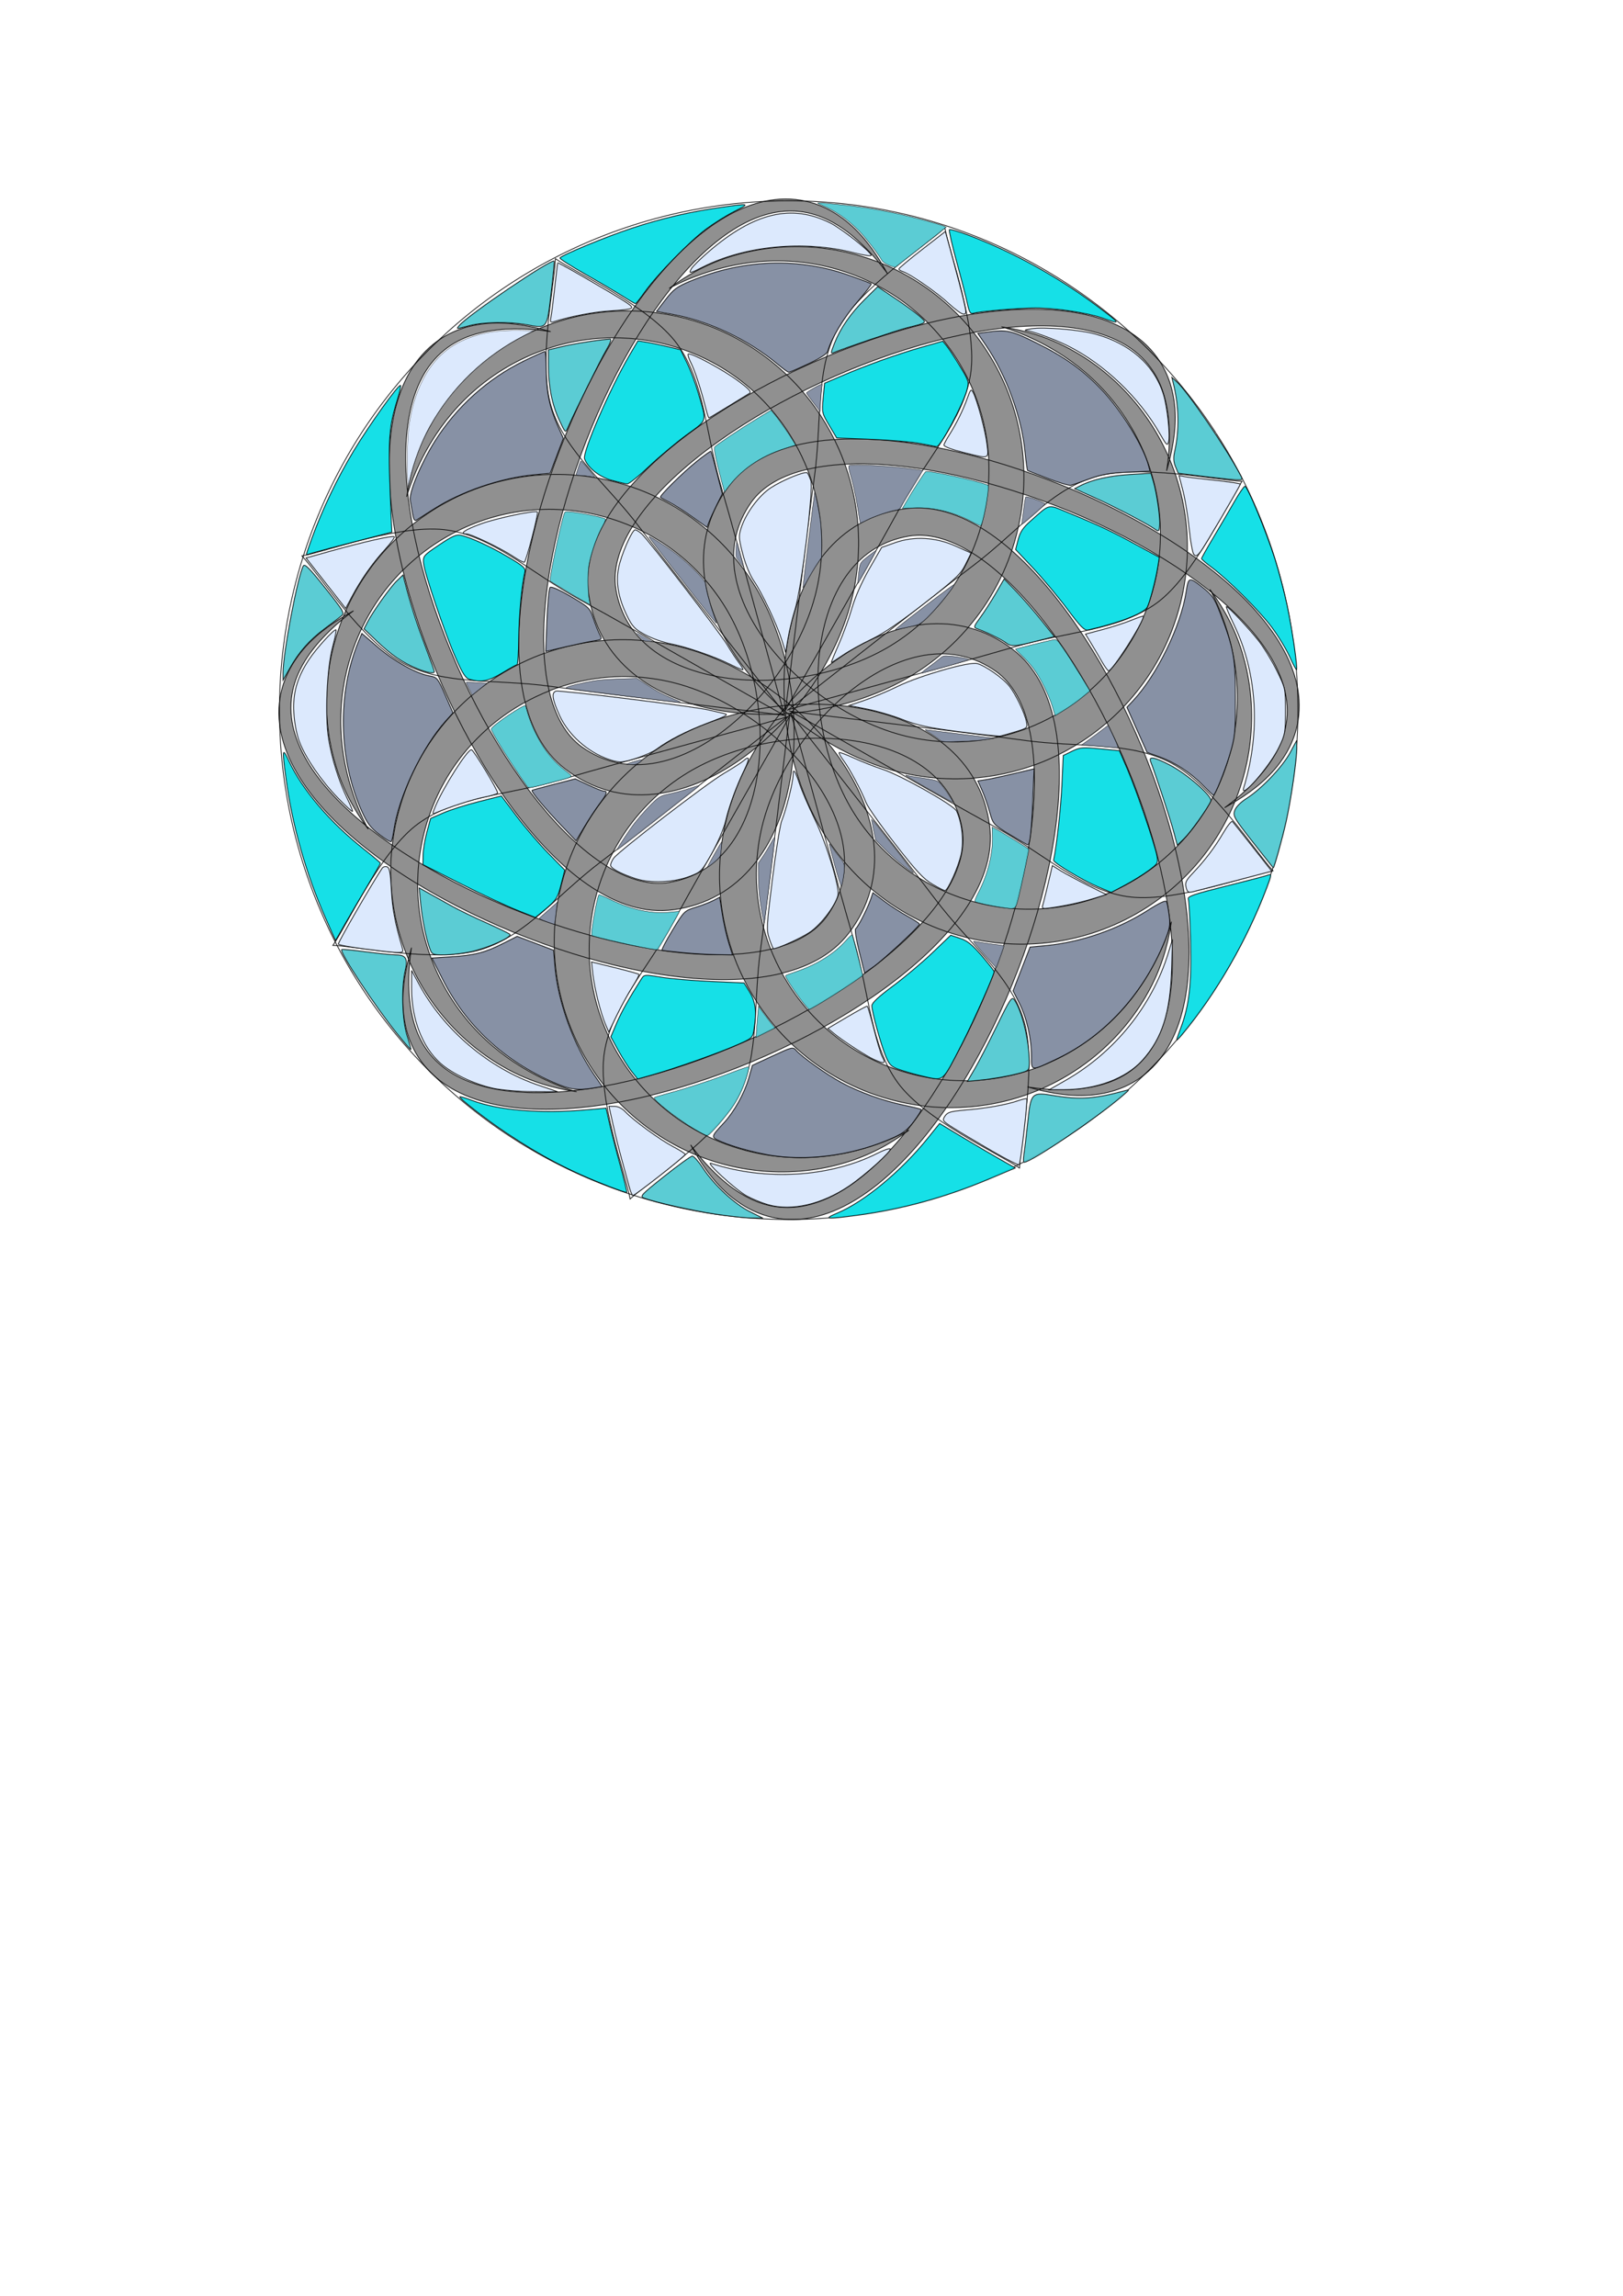 <svg width="210px" height="297px" viewBox="0 0 210 297" version="1.1" id="svg1" inkscape:version="1.4.2 (f4327f4, 2025-05-13)" sodipodi:docname="nowa mandala.svg" xmlns:inkscape="http://www.inkscape.org/namespaces/inkscape" xmlns:sodipodi="http://sodipodi.sourceforge.net/DTD/sodipodi-0.dtd" xmlns="http://www.w3.org/2000/svg" xmlns:svg="http://www.w3.org/2000/svg">
  <sodipodi:namedview id="namedview1" pagecolor="#ffffff" bordercolor="#111111" borderopacity="1" inkscape:showpageshadow="0" inkscape:pageopacity="0" inkscape:pagecheckerboard="1" inkscape:deskcolor="#d1d1d1" inkscape:document-units="mm" inkscape:zoom="0.34924748" inkscape:cx="-408.02012" inkscape:cy="701.50828" inkscape:window-width="1920" inkscape:window-height="1001" inkscape:window-x="-9" inkscape:window-y="-9" inkscape:window-maximized="1" inkscape:current-layer="layer1"/>
  <defs id="defs1">
    <linearGradient id="swatch21" inkscape:swatch="solid">
      <stop style="stop-color: rgb(3, 221, 229); stop-opacity: 1;" offset="0" id="stop21"/>
    </linearGradient>
    <inkscape:path-effect effect="copy_rotate" starting_point="146.69,182.212" origin="101.891,92.284" id="path-effect6" is_visible="true" lpeversion="1.2" lpesatellites="" method="normal" num_copies="8" starting_angle="-63.519" rotation_angle="45" gap="-0.01" copies_to_360="true" mirror_copies="false" split_items="false" link_styles="false"/>
    <inkscape:path-effect effect="powerstroke" message="" id="path-effect5" is_visible="true" lpeversion="1.3" scale_width="1" interpolator_type="CentripetalCatmullRom" interpolator_beta="0.2" start_linecap_type="zerowidth" end_linecap_type="zerowidth" offset_points="0,-0.005 | 0.455,5.909 | 0.743,9.108" linejoin_type="round" miter_limit="4" not_jump="false" sort_points="true"/>
    <inkscape:path-effect effect="bspline" id="path-effect4" is_visible="true" lpeversion="1.3" weight="33.333" steps="2" helper_size="0" apply_no_weight="true" apply_with_weight="true" only_selected="false" uniform="false"/>
    <inkscape:path-effect effect="copy_rotate" starting_point="141.174,103.711" origin="90.462,103.334" id="path-effect2" is_visible="true" lpeversion="1.2" lpesatellites="" method="normal" num_copies="8" starting_angle="-0.426" rotation_angle="45" gap="-0.01" copies_to_360="true" mirror_copies="false" split_items="false" link_styles="false"/>
    <inkscape:path-effect effect="powerstroke" message="" id="path-effect1" is_visible="true" lpeversion="1.3" scale_width="1" interpolator_type="CentripetalCatmullRom" interpolator_beta="0.2" start_linecap_type="zerowidth" end_linecap_type="zerowidth" offset_points="0.2,0.5 | 1.602,1.961 | 3.914,0.449" linejoin_type="round" miter_limit="4" not_jump="false" sort_points="true"/>
  </defs>
  <g inkscape:label="Layer 1" inkscape:groupmode="layer" id="layer1">
    <path id="path1" style="opacity: 0.92; fill: rgb(135, 135, 135); fill-opacity: 1; fill-rule: nonzero; stroke: rgb(0, 0, 0); stroke-width: 0.082px; stroke-dasharray: none; stroke-opacity: 1; paint-order: markers;" d="m 135.352,90.551 c 0.607,1.103 1.807,3.605 2.483,6.996 0.108,0.543 0.206,1.133 0.282,1.766 0.29,2.407 0.263,5.394 -0.602,8.655 -0.68,2.563 -1.862,5.222 -3.697,7.694 -1.646,2.218 -3.79,4.248 -6.464,5.852 -2.556,1.533 -5.309,2.495 -8.114,2.908 -2.797,0.412 -5.596,0.271 -8.247,-0.347 -1.104,-0.257 -2.177,-0.596 -3.211,-1.009 -1.413,-0.564 -2.875,-1.316 -4.311,-2.303 -2.141,-1.473 -4.222,-3.471 -5.926,-6.106 -1.549,-2.395 -2.746,-5.386 -3.415,-8.686 -0.637,-3.143 -0.768,-6.45 -0.31,-9.513 0.454,-3.033 1.467,-5.711 3.016,-7.726 0.779,-1.013 1.691,-1.857 2.739,-2.506 1.066,-0.66 2.289,-1.129 3.684,-1.362 1.018,-0.164 2.085,-0.095 3.198,0.199 1.135,0.299 2.31,0.83 3.508,1.574 2.478,1.538 4.958,3.924 7.283,6.817 2.446,3.043 4.68,6.595 6.588,10.269 2.054,3.957 3.715,8.022 4.936,11.869 1.358,4.277 2.154,8.215 2.45,11.628 0.164,1.895 0.174,3.611 0.052,5.146 -0.135,1.695 -0.428,3.153 -0.84,4.397 -0.471,1.423 -1.091,2.554 -1.797,3.454 -0.868,1.106 -1.864,1.862 -2.869,2.386 -0.85,0.444 -1.7,0.719 -2.465,0.899 -0.584,0.137 -1.159,0.229 -1.705,0.29 -2.39,0.266 -4.729,-0.018 -5.707,-0.185 0.939,0.259 3.236,0.939 5.749,0.92 0.577,-0.004 1.194,-0.044 1.832,-0.142 0.832,-0.127 1.789,-0.361 2.769,-0.794 1.164,-0.514 2.356,-1.307 3.419,-2.523 0.864,-0.989 1.623,-2.238 2.21,-3.795 0.512,-1.36 0.886,-2.936 1.088,-4.745 0.183,-1.639 0.224,-3.454 0.104,-5.443 -0.217,-3.58 -0.956,-7.681 -2.267,-12.113 -1.179,-3.986 -2.816,-8.206 -4.859,-12.315 -1.898,-3.817 -4.154,-7.55 -6.669,-10.794 -2.376,-3.065 -5.024,-5.746 -7.816,-7.56 -1.359,-0.883 -2.775,-1.575 -4.227,-1.994 -1.433,-0.414 -2.909,-0.563 -4.391,-0.36 -1.766,0.23 -3.385,0.771 -4.838,1.597 -1.426,0.811 -2.662,1.88 -3.707,3.148 -2.066,2.506 -3.346,5.739 -3.95,9.198 -0.611,3.504 -0.532,7.247 0.122,10.79 0.686,3.717 1.997,7.193 3.81,10.067 1.974,3.131 4.426,5.52 6.965,7.268 1.702,1.172 3.438,2.054 5.117,2.703 1.227,0.474 2.501,0.854 3.809,1.13 3.142,0.663 6.434,0.721 9.679,0.11 3.258,-0.613 6.386,-1.882 9.214,-3.782 2.957,-1.987 5.241,-4.437 6.912,-7.036 1.862,-2.895 2.937,-5.923 3.451,-8.752 0.654,-3.598 0.394,-6.788 -0.142,-9.271 -0.141,-0.655 -0.302,-1.261 -0.469,-1.814 -1.042,-3.449 -2.729,-5.764 -3.453,-6.753 z M 113.165,62.553 c 1.209,0.351 3.827,1.272 6.703,3.191 0.461,0.307 0.947,0.656 1.448,1.049 1.907,1.497 4,3.628 5.694,6.546 1.332,2.293 2.375,5.009 2.827,8.055 0.405,2.732 0.324,5.684 -0.432,8.708 -0.723,2.892 -1.99,5.518 -3.681,7.794 -1.687,2.269 -3.765,4.148 -6.077,5.586 -0.963,0.599 -1.961,1.118 -2.984,1.557 -1.398,0.6 -2.963,1.103 -4.677,1.419 -2.555,0.472 -5.44,0.531 -8.508,-0.127 -2.788,-0.598 -5.75,-1.867 -8.556,-3.727 -2.673,-1.772 -5.104,-4.017 -6.946,-6.508 -1.824,-2.465 -3.001,-5.075 -3.331,-7.595 -0.166,-1.267 -0.117,-2.509 0.165,-3.708 0.287,-1.221 0.82,-2.417 1.641,-3.568 0.604,-0.836 1.407,-1.541 2.402,-2.12 1.014,-0.591 2.22,-1.046 3.593,-1.367 2.84,-0.665 6.281,-0.731 9.97,-0.329 3.881,0.422 7.972,1.354 11.919,2.603 4.25,1.345 8.299,3.046 11.883,4.902 3.984,2.064 7.332,4.286 9.955,6.489 1.456,1.223 2.676,2.43 3.676,3.602 1.103,1.294 1.927,2.532 2.516,3.703 0.673,1.339 1.034,2.578 1.171,3.713 0.168,1.396 -0.002,2.634 -0.341,3.716 -0.287,0.914 -0.694,1.711 -1.107,2.379 -0.316,0.51 -0.658,0.982 -1.001,1.411 -1.502,1.878 -3.356,3.331 -4.166,3.904 0.847,-0.481 2.952,-1.624 4.716,-3.415 0.405,-0.411 0.813,-0.876 1.195,-1.396 0.499,-0.678 1.009,-1.52 1.396,-2.519 0.459,-1.186 0.742,-2.59 0.633,-4.202 -0.089,-1.311 -0.435,-2.73 -1.121,-4.246 -0.599,-1.324 -1.45,-2.703 -2.585,-4.125 -1.029,-1.288 -2.284,-2.601 -3.776,-3.922 -2.685,-2.378 -6.107,-4.756 -10.168,-6.962 -3.653,-1.985 -7.794,-3.812 -12.144,-5.272 -4.041,-1.357 -8.276,-2.401 -12.348,-2.917 -3.847,-0.488 -7.616,-0.511 -10.873,0.181 -1.585,0.337 -3.076,0.849 -4.399,1.579 -1.306,0.721 -2.455,1.659 -3.36,2.85 -1.086,1.412 -1.848,2.939 -2.291,4.55 -0.435,1.582 -0.553,3.212 -0.395,4.847 0.312,3.233 1.692,6.424 3.711,9.297 2.045,2.91 4.748,5.5 7.716,7.544 3.114,2.143 6.498,3.674 9.813,4.425 3.61,0.818 7.033,0.773 10.064,0.214 2.032,-0.375 3.884,-0.979 5.529,-1.707 1.203,-0.532 2.372,-1.165 3.492,-1.894 2.691,-1.753 5.059,-4.04 6.922,-6.766 1.871,-2.737 3.184,-5.846 3.841,-9.189 0.686,-3.496 0.568,-6.843 -0.088,-9.863 -0.73,-3.363 -2.111,-6.265 -3.748,-8.628 -2.082,-3.006 -4.521,-5.078 -6.656,-6.455 -0.563,-0.363 -1.105,-0.678 -1.614,-0.951 -3.176,-1.702 -6.006,-2.146 -7.217,-2.333 z M 77.679,58.443 c 1.103,-0.607 3.605,-1.807 6.996,-2.483 0.543,-0.108 1.133,-0.206 1.766,-0.282 2.407,-0.29 5.394,-0.263 8.655,0.602 2.563,0.68 5.222,1.862 7.694,3.697 2.218,1.646 4.248,3.79 5.852,6.464 1.533,2.556 2.495,5.309 2.908,8.114 0.412,2.797 0.271,5.596 -0.347,8.247 -0.257,1.104 -0.596,2.177 -1.009,3.211 -0.564,1.413 -1.316,2.875 -2.303,4.311 -1.473,2.141 -3.471,4.222 -6.106,5.926 -2.395,1.549 -5.386,2.746 -8.686,3.415 -3.143,0.637 -6.45,0.768 -9.513,0.31 -3.033,-0.454 -5.711,-1.467 -7.726,-3.016 -1.013,-0.779 -1.857,-1.691 -2.506,-2.739 -0.66,-1.066 -1.129,-2.289 -1.362,-3.684 -0.164,-1.018 -0.095,-2.085 0.199,-3.198 0.299,-1.135 0.83,-2.31 1.574,-3.508 1.538,-2.478 3.924,-4.958 6.817,-7.283 3.043,-2.446 6.595,-4.68 10.269,-6.588 3.957,-2.054 8.022,-3.715 11.869,-4.936 4.277,-1.358 8.215,-2.154 11.628,-2.45 1.895,-0.164 3.611,-0.174 5.146,-0.052 1.695,0.135 3.153,0.428 4.397,0.84 1.423,0.471 2.554,1.091 3.454,1.797 1.106,0.868 1.862,1.864 2.386,2.869 0.444,0.85 0.719,1.7 0.899,2.465 0.137,0.584 0.229,1.159 0.29,1.705 0.266,2.39 -0.018,4.729 -0.185,5.707 0.259,-0.939 0.939,-3.236 0.92,-5.749 -0.004,-0.577 -0.044,-1.194 -0.142,-1.832 -0.127,-0.832 -0.361,-1.789 -0.794,-2.769 -0.514,-1.164 -1.307,-2.356 -2.523,-3.419 -0.989,-0.864 -2.238,-1.623 -3.795,-2.21 -1.36,-0.512 -2.936,-0.886 -4.745,-1.088 -1.638,-0.183 -3.454,-0.224 -5.443,-0.104 -3.58,0.217 -7.681,0.956 -12.113,2.267 -3.986,1.179 -8.206,2.816 -12.315,4.859 -3.817,1.898 -7.55,4.154 -10.794,6.669 -3.065,2.376 -5.746,5.024 -7.56,7.816 -0.883,1.359 -1.575,2.775 -1.994,4.227 -0.414,1.433 -0.563,2.909 -0.36,4.391 0.23,1.766 0.771,3.385 1.597,4.838 0.811,1.426 1.88,2.662 3.148,3.707 2.506,2.066 5.739,3.346 9.198,3.95 3.504,0.611 7.247,0.532 10.79,-0.122 3.717,-0.686 7.193,-1.997 10.067,-3.81 3.131,-1.974 5.52,-4.426 7.268,-6.965 1.172,-1.702 2.054,-3.438 2.703,-5.117 0.474,-1.227 0.854,-2.501 1.13,-3.809 0.663,-3.142 0.721,-6.434 0.11,-9.679 -0.613,-3.258 -1.882,-6.386 -3.782,-9.214 -1.987,-2.957 -4.437,-5.241 -7.036,-6.912 -2.895,-1.862 -5.923,-2.937 -8.752,-3.451 -3.598,-0.654 -6.788,-0.394 -9.271,0.142 -0.655,0.141 -1.261,0.302 -1.814,0.469 -3.449,1.042 -5.764,2.729 -6.753,3.453 z m -27.998,22.187 c 0.351,-1.209 1.272,-3.827 3.191,-6.703 0.307,-0.461 0.656,-0.947 1.049,-1.448 1.497,-1.907 3.628,-4 6.546,-5.694 2.293,-1.332 5.009,-2.375 8.055,-2.827 2.732,-0.405 5.684,-0.324 8.708,0.432 2.892,0.723 5.518,1.99 7.794,3.681 2.269,1.687 4.148,3.765 5.586,6.077 0.599,0.963 1.118,1.961 1.557,2.984 0.6,1.398 1.103,2.963 1.419,4.677 0.472,2.555 0.531,5.44 -0.127,8.508 -0.598,2.788 -1.867,5.75 -3.727,8.556 -1.772,2.673 -4.017,5.104 -6.508,6.946 -2.465,1.824 -5.075,3.001 -7.595,3.331 -1.267,0.166 -2.509,0.117 -3.708,-0.165 -1.221,-0.287 -2.417,-0.82 -3.568,-1.641 -0.836,-0.604 -1.541,-1.407 -2.12,-2.402 -0.591,-1.014 -1.046,-2.22 -1.367,-3.593 -0.665,-2.84 -0.731,-6.281 -0.329,-9.97 0.422,-3.881 1.354,-7.972 2.603,-11.919 1.345,-4.25 3.046,-8.299 4.902,-11.883 2.064,-3.984 4.286,-7.332 6.489,-9.955 1.223,-1.456 2.43,-2.676 3.602,-3.676 1.294,-1.103 2.532,-1.927 3.703,-2.516 1.339,-0.673 2.578,-1.034 3.713,-1.171 1.396,-0.168 2.634,0.002 3.716,0.341 0.914,0.287 1.711,0.694 2.379,1.107 0.51,0.316 0.982,0.658 1.411,1.001 1.878,1.502 3.331,3.356 3.904,4.166 -0.481,-0.847 -1.624,-2.952 -3.415,-4.716 -0.411,-0.405 -0.876,-0.813 -1.396,-1.195 -0.678,-0.499 -1.52,-1.009 -2.519,-1.396 -1.186,-0.459 -2.59,-0.742 -4.202,-0.633 -1.311,0.089 -2.73,0.435 -4.246,1.121 -1.324,0.599 -2.703,1.45 -4.125,2.585 -1.288,1.029 -2.601,2.284 -3.922,3.776 -2.378,2.685 -4.756,6.107 -6.962,10.168 -1.985,3.653 -3.812,7.794 -5.272,12.144 -1.357,4.041 -2.401,8.276 -2.917,12.348 -0.488,3.847 -0.511,7.616 0.181,10.873 0.337,1.585 0.849,3.075 1.579,4.399 0.721,1.306 1.659,2.455 2.85,3.36 1.412,1.086 2.939,1.848 4.55,2.291 1.582,0.435 3.212,0.553 4.847,0.395 3.233,-0.312 6.424,-1.692 9.297,-3.711 2.91,-2.045 5.5,-4.748 7.544,-7.716 2.143,-3.114 3.674,-6.498 4.425,-9.813 0.818,-3.61 0.773,-7.033 0.214,-10.064 -0.375,-2.032 -0.979,-3.884 -1.707,-5.529 -0.532,-1.203 -1.165,-2.372 -1.894,-3.492 -1.753,-2.691 -4.04,-5.059 -6.766,-6.922 -2.737,-1.871 -5.846,-3.184 -9.189,-3.841 -3.496,-0.686 -6.843,-0.568 -9.863,0.088 -3.363,0.73 -6.265,2.111 -8.628,3.748 -3.006,2.082 -5.078,4.521 -6.455,6.656 -0.363,0.563 -0.678,1.105 -0.951,1.614 -1.702,3.176 -2.146,6.006 -2.333,7.217 z m -4.109,35.486 c -0.607,-1.103 -1.807,-3.605 -2.483,-6.996 -0.108,-0.543 -0.206,-1.133 -0.282,-1.766 -0.29,-2.407 -0.263,-5.394 0.602,-8.655 0.68,-2.563 1.862,-5.222 3.697,-7.694 1.646,-2.218 3.79,-4.248 6.464,-5.852 2.556,-1.533 5.309,-2.495 8.114,-2.908 2.797,-0.412 5.596,-0.271 8.247,0.347 1.104,0.257 2.177,0.596 3.211,1.009 1.413,0.564 2.875,1.316 4.311,2.303 2.141,1.473 4.222,3.471 5.926,6.106 1.549,2.395 2.746,5.386 3.415,8.686 0.637,3.143 0.768,6.45 0.31,9.513 -0.454,3.033 -1.467,5.711 -3.016,7.726 -0.779,1.013 -1.691,1.857 -2.739,2.506 -1.066,0.66 -2.289,1.129 -3.684,1.362 -1.018,0.164 -2.085,0.095 -3.198,-0.199 -1.135,-0.299 -2.31,-0.83 -3.508,-1.574 -2.478,-1.538 -4.958,-3.924 -7.283,-6.817 -2.446,-3.043 -4.68,-6.595 -6.588,-10.269 -2.054,-3.957 -3.715,-8.022 -4.936,-11.869 -1.358,-4.277 -2.154,-8.215 -2.45,-11.628 -0.164,-1.895 -0.174,-3.611 -0.052,-5.146 0.135,-1.695 0.428,-3.153 0.84,-4.397 0.471,-1.423 1.091,-2.554 1.797,-3.454 0.868,-1.106 1.864,-1.862 2.869,-2.386 0.85,-0.444 1.7,-0.719 2.465,-0.899 0.584,-0.137 1.159,-0.229 1.705,-0.29 2.39,-0.266 4.729,0.018 5.707,0.185 -0.939,-0.259 -3.236,-0.939 -5.749,-0.92 -0.577,0.004 -1.194,0.045 -1.832,0.142 -0.832,0.127 -1.789,0.361 -2.769,0.794 -1.164,0.514 -2.356,1.307 -3.419,2.523 -0.864,0.989 -1.623,2.238 -2.21,3.795 -0.512,1.36 -0.886,2.936 -1.088,4.745 -0.183,1.638 -0.224,3.454 -0.104,5.443 0.217,3.58 0.956,7.681 2.267,12.113 1.179,3.986 2.816,8.206 4.859,12.315 1.898,3.817 4.154,7.55 6.669,10.794 2.376,3.065 5.024,5.746 7.816,7.56 1.359,0.883 2.775,1.575 4.227,1.994 1.433,0.414 2.909,0.563 4.391,0.36 1.766,-0.23 3.385,-0.771 4.838,-1.597 1.426,-0.811 2.662,-1.88 3.707,-3.148 2.066,-2.506 3.346,-5.739 3.95,-9.198 0.611,-3.504 0.532,-7.247 -0.122,-10.79 -0.686,-3.717 -1.997,-7.193 -3.81,-10.067 -1.974,-3.131 -4.426,-5.52 -6.965,-7.268 -1.702,-1.172 -3.438,-2.054 -5.117,-2.703 -1.227,-0.474 -2.501,-0.854 -3.809,-1.13 -3.142,-0.663 -6.434,-0.721 -9.679,-0.11 -3.258,0.613 -6.386,1.882 -9.214,3.782 -2.957,1.987 -5.241,4.437 -6.912,7.036 -1.862,2.895 -2.937,5.923 -3.451,8.752 -0.654,3.598 -0.394,6.788 0.142,9.271 0.141,0.655 0.302,1.261 0.469,1.814 1.042,3.449 2.729,5.764 3.453,6.753 z m 22.187,27.998 c -1.209,-0.351 -3.827,-1.272 -6.703,-3.191 -0.461,-0.307 -0.947,-0.656 -1.448,-1.049 -1.907,-1.497 -4,-3.628 -5.694,-6.546 -1.332,-2.293 -2.375,-5.009 -2.827,-8.055 -0.405,-2.732 -0.324,-5.684 0.432,-8.708 0.723,-2.892 1.99,-5.518 3.681,-7.794 1.687,-2.269 3.765,-4.148 6.077,-5.586 0.963,-0.599 1.961,-1.118 2.984,-1.557 1.398,-0.6 2.963,-1.103 4.677,-1.419 2.555,-0.472 5.44,-0.531 8.508,0.127 2.788,0.598 5.75,1.867 8.556,3.727 2.673,1.772 5.104,4.017 6.946,6.508 1.824,2.465 3.001,5.075 3.331,7.595 0.166,1.267 0.117,2.509 -0.165,3.708 -0.287,1.221 -0.82,2.417 -1.641,3.568 -0.604,0.836 -1.407,1.541 -2.402,2.12 -1.014,0.591 -2.22,1.046 -3.593,1.367 -2.84,0.665 -6.281,0.731 -9.97,0.329 -3.881,-0.422 -7.972,-1.354 -11.919,-2.603 -4.25,-1.345 -8.299,-3.046 -11.883,-4.902 -3.984,-2.064 -7.332,-4.286 -9.955,-6.489 -1.456,-1.223 -2.676,-2.43 -3.676,-3.602 -1.103,-1.294 -1.927,-2.532 -2.516,-3.703 -0.673,-1.339 -1.034,-2.578 -1.171,-3.713 -0.168,-1.396 0.002,-2.634 0.341,-3.716 0.287,-0.914 0.694,-1.711 1.107,-2.379 0.316,-0.51 0.658,-0.982 1.001,-1.411 1.502,-1.878 3.356,-3.331 4.166,-3.904 -0.847,0.481 -2.952,1.624 -4.716,3.415 -0.405,0.411 -0.813,0.876 -1.195,1.396 -0.499,0.678 -1.009,1.52 -1.396,2.519 -0.459,1.186 -0.742,2.59 -0.633,4.202 0.089,1.311 0.435,2.73 1.121,4.246 0.599,1.324 1.45,2.703 2.585,4.125 1.029,1.288 2.284,2.601 3.776,3.922 2.685,2.378 6.107,4.756 10.168,6.962 3.653,1.985 7.794,3.812 12.144,5.272 4.041,1.357 8.276,2.401 12.348,2.917 3.847,0.488 7.616,0.511 10.873,-0.181 1.585,-0.337 3.076,-0.849 4.399,-1.579 1.306,-0.721 2.455,-1.659 3.36,-2.85 1.086,-1.412 1.848,-2.939 2.291,-4.55 0.435,-1.582 0.553,-3.212 0.395,-4.847 -0.312,-3.233 -1.692,-6.424 -3.711,-9.297 -2.045,-2.91 -4.748,-5.5 -7.716,-7.544 -3.114,-2.143 -6.498,-3.674 -9.813,-4.425 -3.61,-0.818 -7.033,-0.773 -10.064,-0.214 -2.032,0.375 -3.884,0.979 -5.529,1.707 -1.203,0.532 -2.372,1.165 -3.492,1.894 -2.691,1.753 -5.059,4.04 -6.922,6.766 -1.871,2.737 -3.184,5.846 -3.841,9.189 -0.686,3.496 -0.568,6.843 0.088,9.863 0.73,3.363 2.111,6.265 3.748,8.628 2.082,3.006 4.521,5.078 6.656,6.455 0.563,0.363 1.105,0.678 1.614,0.951 3.176,1.702 6.006,2.146 7.217,2.333 z m 35.486,4.109 c -1.103,0.607 -3.605,1.807 -6.996,2.483 -0.543,0.108 -1.133,0.206 -1.766,0.282 -2.407,0.29 -5.394,0.263 -8.655,-0.602 -2.563,-0.68 -5.222,-1.862 -7.694,-3.697 -2.218,-1.646 -4.248,-3.79 -5.852,-6.464 -1.533,-2.556 -2.495,-5.309 -2.908,-8.114 -0.412,-2.797 -0.271,-5.596 0.347,-8.247 0.257,-1.104 0.596,-2.177 1.009,-3.211 0.564,-1.413 1.316,-2.875 2.303,-4.311 1.473,-2.141 3.471,-4.222 6.106,-5.926 2.395,-1.549 5.386,-2.746 8.686,-3.415 3.143,-0.637 6.45,-0.768 9.513,-0.31 3.033,0.454 5.711,1.467 7.726,3.016 1.013,0.779 1.857,1.691 2.506,2.739 0.66,1.066 1.129,2.289 1.362,3.684 0.164,1.018 0.095,2.085 -0.199,3.198 -0.299,1.135 -0.83,2.31 -1.574,3.508 -1.538,2.478 -3.924,4.958 -6.817,7.283 -3.043,2.446 -6.595,4.68 -10.269,6.588 -3.957,2.054 -8.022,3.715 -11.869,4.936 -4.277,1.358 -8.215,2.154 -11.628,2.45 -1.895,0.164 -3.611,0.174 -5.146,0.052 -1.695,-0.135 -3.153,-0.428 -4.397,-0.84 -1.423,-0.471 -2.554,-1.091 -3.454,-1.797 -1.106,-0.868 -1.862,-1.864 -2.386,-2.869 -0.444,-0.85 -0.719,-1.7 -0.899,-2.465 -0.137,-0.584 -0.229,-1.159 -0.29,-1.705 -0.266,-2.39 0.018,-4.729 0.185,-5.707 -0.259,0.939 -0.939,3.236 -0.92,5.749 0.004,0.577 0.045,1.194 0.142,1.832 0.127,0.832 0.361,1.789 0.794,2.769 0.514,1.164 1.307,2.356 2.523,3.419 0.989,0.864 2.238,1.623 3.795,2.21 1.36,0.512 2.936,0.886 4.745,1.088 1.638,0.183 3.454,0.224 5.443,0.104 3.58,-0.217 7.681,-0.956 12.113,-2.267 3.986,-1.179 8.206,-2.816 12.315,-4.859 3.817,-1.898 7.55,-4.154 10.794,-6.669 3.065,-2.376 5.746,-5.024 7.56,-7.816 0.883,-1.359 1.575,-2.775 1.994,-4.227 0.414,-1.433 0.563,-2.909 0.36,-4.391 -0.23,-1.766 -0.771,-3.385 -1.597,-4.838 -0.811,-1.426 -1.88,-2.662 -3.148,-3.707 -2.506,-2.066 -5.739,-3.346 -9.198,-3.95 -3.504,-0.611 -7.247,-0.532 -10.79,0.122 -3.717,0.686 -7.193,1.997 -10.067,3.81 -3.131,1.974 -5.52,4.426 -7.268,6.965 -1.172,1.702 -2.054,3.438 -2.703,5.117 -0.474,1.227 -0.854,2.501 -1.13,3.809 -0.663,3.142 -0.721,6.434 -0.11,9.679 0.613,3.258 1.882,6.386 3.782,9.214 1.987,2.957 4.437,5.241 7.036,6.912 2.895,1.862 5.923,2.937 8.752,3.451 3.598,0.654 6.788,0.394 9.271,-0.142 0.655,-0.141 1.261,-0.302 1.814,-0.469 3.449,-1.042 5.764,-2.729 6.753,-3.453 z m 27.998,-22.187 c -0.351,1.209 -1.272,3.827 -3.191,6.703 -0.307,0.461 -0.656,0.947 -1.049,1.448 -1.497,1.907 -3.628,4 -6.546,5.694 -2.293,1.332 -5.009,2.375 -8.055,2.827 -2.732,0.405 -5.684,0.324 -8.708,-0.432 -2.892,-0.723 -5.518,-1.99 -7.794,-3.681 -2.269,-1.687 -4.148,-3.765 -5.586,-6.077 -0.599,-0.963 -1.118,-1.961 -1.557,-2.984 -0.6,-1.398 -1.103,-2.963 -1.419,-4.677 -0.472,-2.555 -0.531,-5.44 0.127,-8.508 0.598,-2.788 1.867,-5.75 3.727,-8.556 1.772,-2.673 4.017,-5.104 6.508,-6.946 2.465,-1.824 5.075,-3.001 7.595,-3.331 1.267,-0.166 2.509,-0.117 3.708,0.165 1.221,0.287 2.417,0.82 3.568,1.641 0.836,0.604 1.541,1.407 2.12,2.402 0.591,1.014 1.046,2.22 1.367,3.593 0.665,2.84 0.731,6.281 0.329,9.97 -0.422,3.881 -1.354,7.972 -2.603,11.919 -1.345,4.25 -3.046,8.299 -4.902,11.883 -2.064,3.984 -4.286,7.332 -6.489,9.955 -1.223,1.456 -2.43,2.676 -3.602,3.676 -1.294,1.103 -2.532,1.927 -3.703,2.516 -1.339,0.673 -2.578,1.034 -3.713,1.171 -1.396,0.168 -2.634,-0.002 -3.716,-0.341 -0.914,-0.287 -1.711,-0.694 -2.379,-1.107 -0.51,-0.316 -0.982,-0.658 -1.411,-1.001 -1.878,-1.502 -3.331,-3.356 -3.904,-4.166 0.481,0.847 1.624,2.952 3.415,4.716 0.411,0.405 0.876,0.813 1.396,1.195 0.678,0.499 1.52,1.009 2.519,1.396 1.186,0.459 2.59,0.742 4.202,0.633 1.311,-0.089 2.73,-0.435 4.246,-1.121 1.324,-0.599 2.703,-1.45 4.125,-2.585 1.288,-1.029 2.601,-2.284 3.922,-3.776 2.378,-2.685 4.756,-6.107 6.962,-10.168 1.985,-3.653 3.812,-7.794 5.272,-12.144 1.357,-4.041 2.401,-8.276 2.917,-12.348 0.488,-3.847 0.511,-7.616 -0.181,-10.873 -0.337,-1.585 -0.849,-3.075 -1.579,-4.399 -0.721,-1.306 -1.659,-2.455 -2.85,-3.36 -1.412,-1.086 -2.939,-1.848 -4.55,-2.291 -1.582,-0.435 -3.212,-0.553 -4.847,-0.395 -3.233,0.312 -6.424,1.692 -9.297,3.711 -2.91,2.045 -5.5,4.748 -7.544,7.716 -2.143,3.114 -3.674,6.498 -4.425,9.813 -0.818,3.61 -0.773,7.033 -0.214,10.064 0.375,2.032 0.979,3.884 1.707,5.529 0.532,1.203 1.165,2.372 1.894,3.492 1.753,2.691 4.04,5.059 6.766,6.922 2.737,1.871 5.846,3.184 9.189,3.841 3.496,0.686 6.843,0.568 9.863,-0.088 3.363,-0.73 6.265,-2.111 8.628,-3.748 3.006,-2.082 5.078,-4.521 6.455,-6.656 0.363,-0.563 0.678,-1.105 0.951,-1.614 1.702,-3.176 2.146,-6.006 2.333,-7.217 z" inkscape:path-effect="#path-effect1;#path-effect2" inkscape:original-d="m 135.25573,90.217288 c 7.02374,10.840062 3.93123,25.321422 -6.9077,32.346902 -10.83893,7.02548 -25.32079,3.9353 -32.348012,-6.9025 -7.027219,-10.83781 -5.867989,-30.377634 6.897322,-32.349123 19.84013,-3.064132 47.65875,67.497403 13.29241,60.103063" sodipodi:nodetypes="csssc" transform="matrix(1.213,0,0,1.213,-7.634,-33.588)" inkscape:transform-center-x="-1.0673988" inkscape:transform-center-y="1.8679474"/>
    <path style="opacity:0.92;fill:none;fill-opacity:1;stroke:#000000;stroke-width:0.1;stroke-dasharray:none;stroke-opacity:1;paint-order:markers fill stroke" id="path3" sodipodi:type="arc" sodipodi:cx="102.05109" sodipodi:cy="91.86998" sodipodi:rx="65.889969" sodipodi:ry="65.889969" sodipodi:start="5.7082575" sodipodi:end="5.707616" sodipodi:open="true" sodipodi:arc-type="arc" d="M 157.348,56.041 A 65.89,65.89 0 0 1 137.889,147.161 65.89,65.89 0 0 1 46.766,127.717 65.89,65.89 0 0 1 66.195,36.59 65.89,65.89 0 0 1 157.325,56.005"/>
    <path style="opacity:0.92;fill:none;fill-opacity:1;fill-rule:nonzero;stroke:#000000;stroke-width:0.1;stroke-dasharray:none;stroke-opacity:1;paint-order:markers fill stroke" d="m 101.852,91.881 c -4e-4,-7.92e-4 -0.003,-0.003 -0.002,-0.005 0.068,-0.154 20.797,-5.661 29.444,-8.197 6.857,-2.011 13.467,-2.095 18.369,-5.663 4.905,-3.57 9.206,-13.13 11.047,-15.755 -3.206,-0.086 -13.446,-2.328 -19.236,-0.516 -5.786,1.811 -9.792,7.069 -15.493,11.378 -7.189,5.433 -23.963,18.8 -24.127,18.762 -0.002,-4.89e-4 -0.002,-0.004 -0.002,-0.005 z m -0.273,0.145 c -8.4e-4,-2.78e-4 -0.004,4.04e-4 -0.005,-0.002 -0.061,-0.157 10.703,-18.709 15.024,-26.616 3.427,-6.271 8.041,-11.004 8.984,-16.993 0.944,-5.992 -2.774,-15.794 -3.329,-18.953 -2.328,2.206 -11.154,7.862 -13.966,13.237 -2.811,5.372 -1.925,11.922 -2.91,19 -1.241,8.925 -3.651,30.237 -3.793,30.327 -0.002,0.001 -0.004,-0.001 -0.005,-0.002 z m -0.09,0.296 c -7.9e-4,3.99e-4 -0.003,0.003 -0.005,0.002 C 101.33,92.257 95.823,71.528 93.287,62.881 91.276,56.023 91.192,49.414 87.624,44.512 84.054,39.607 74.495,35.306 71.869,33.465 c -0.086,3.206 -2.328,13.446 -0.516,19.236 1.811,5.786 7.069,9.792 11.378,15.493 5.433,7.189 18.8,23.963 18.762,24.127 -4.9e-4,0.002 -0.004,0.002 -0.005,0.002 z m 0.145,0.273 c -2.8e-4,8.43e-4 4e-4,0.004 -0.002,0.005 -0.157,0.061 -18.709,-10.703 -26.616,-15.024 -6.271,-3.427 -11.004,-8.041 -16.993,-8.984 -5.992,-0.944 -15.794,2.774 -18.953,3.329 2.206,2.328 7.862,11.154 13.237,13.966 5.372,2.811 11.922,1.925 19,2.91 8.925,1.241 30.237,3.651 30.327,3.793 0.001,0.002 -0.001,0.004 -0.002,0.005 z m 0.296,0.09 c 4e-4,7.92e-4 0.003,0.003 0.002,0.005 -0.068,0.154 -20.797,5.661 -29.444,8.197 -6.857,2.011 -13.467,2.095 -18.369,5.663 -4.905,3.57 -9.206,13.13 -11.047,15.755 3.206,0.086 13.446,2.328 19.236,0.516 5.786,-1.811 9.792,-7.069 15.493,-11.378 7.189,-5.433 23.963,-18.8 24.127,-18.762 0.002,4.89e-4 0.002,0.004 0.002,0.005 z m 0.273,-0.145 c 8.4e-4,2.78e-4 0.004,-4.04e-4 0.005,0.002 0.061,0.157 -10.703,18.709 -15.024,26.616 -3.427,6.271 -8.041,11.004 -8.984,16.993 -0.944,5.992 2.774,15.794 3.329,18.953 2.328,-2.206 11.154,-7.862 13.966,-13.237 2.811,-5.372 1.925,-11.922 2.91,-19 1.241,-8.925 3.651,-30.237 3.793,-30.327 0.002,-0.001 0.004,0.001 0.005,0.002 z m 0.09,-0.296 c 7.9e-4,-3.99e-4 0.003,-0.003 0.005,-0.002 0.154,0.068 5.661,20.797 8.197,29.444 2.011,6.857 2.095,13.467 5.663,18.369 3.57,4.905 13.13,9.206 15.755,11.047 0.086,-3.206 2.328,-13.446 0.516,-19.236 -1.811,-5.786 -7.069,-9.792 -11.378,-15.493 -5.433,-7.189 -18.8,-23.963 -18.762,-24.127 4.9e-4,-0.002 0.004,-0.002 0.005,-0.002 z m -0.145,-0.273 c 2.8e-4,-8.43e-4 -4e-4,-0.004 0.002,-0.005 0.157,-0.061 18.709,10.703 26.616,15.024 6.271,3.427 11.004,8.041 16.993,8.984 5.992,0.944 15.794,-2.774 18.953,-3.329 -2.206,-2.328 -7.862,-11.154 -13.237,-13.966 -5.372,-2.811 -11.922,-1.925 -19,-2.91 -8.925,-1.241 -30.237,-3.651 -30.327,-3.793 -0.001,-0.002 0.001,-0.004 0.002,-0.005 z" id="path4" inkscape:path-effect="#path-effect4;#path-effect5;#path-effect6" inkscape:original-d="M 101.51341,92.138819 C 101.42413,70.175495 101.33484,48.212173 101.24556,26.24885" sodipodi:nodetypes="cc"/>
    <path style="opacity: 0.92; fill: rgb(3, 221, 229); fill-opacity: 1; stroke: rgb(0, 0, 0); stroke-width: 0.383px; stroke-dasharray: none; stroke-opacity: 1; paint-order: markers;" d="m 521.067,297.252 c -4.435,-5.92 -11.917,-14.863 -16.627,-19.874 l -8.563,-9.111 1.253,-4.851 c 0.962,-3.723 2.379,-5.842 6.09,-9.111 9.811,-8.64 8.041,-8.277 18.769,-3.848 14.951,6.173 20.84,8.953 32.846,15.508 l 11.216,6.123 -0.742,4.67 c -0.988,6.218 -3.899,17.317 -5.159,19.672 -1.604,2.997 -14.075,7.796 -28.837,11.098 -1.809,0.404 -3.566,-1.358 -10.247,-10.275 z" id="path6" transform="scale(0.265)"/>
    <path style="opacity: 0.92; fill: rgb(3, 221, 229); fill-opacity: 1; stroke: rgb(0, 0, 0); stroke-width: 0.383px; stroke-dasharray: none; stroke-opacity: 1; paint-order: markers;" d="m 536.009,432.889 c -7.714,-3.272 -21.824,-11.773 -21.568,-12.993 1.515,-7.209 3.543,-25.646 4.052,-36.827 l 0.649,-14.258 4.284,-2.082 c 3.882,-1.886 5.17,-1.996 13.709,-1.174 l 9.424,0.908 3.938,9.111 c 4.271,9.882 13.293,36.353 14.399,42.248 0.653,3.482 0.457,3.819 -4.221,7.251 -2.698,1.979 -7.876,5.174 -11.505,7.099 l -6.599,3.5 z" id="path7" transform="scale(0.265)"/>
    <path style="opacity: 0.92; fill: rgb(3, 221, 229); fill-opacity: 1; stroke: rgb(0, 0, 0); stroke-width: 0.383px; stroke-dasharray: none; stroke-opacity: 1; paint-order: markers;" d="m 450.993,525.474 c -3.062,-0.68 -7.997,-2.049 -10.965,-3.042 -4.86,-1.626 -5.599,-2.274 -7.42,-6.506 -2.349,-5.459 -6.924,-21.984 -6.906,-24.946 0.008,-1.385 3.238,-4.413 10.216,-9.578 5.612,-4.154 14.274,-11.443 19.248,-16.197 l 9.044,-8.644 4.575,1.518 c 3.524,1.17 5.959,3.129 10.601,8.532 3.314,3.857 6.026,7.347 6.026,7.756 0,1.58 -10.351,24.811 -15.651,35.126 -9.883,19.236 -8.689,18.219 -18.768,15.982 z" id="path8" transform="scale(0.265)"/>
    <path style="opacity: 0.92; fill: rgb(3, 221, 229); fill-opacity: 1; stroke: rgb(0, 0, 0); stroke-width: 0.383px; stroke-dasharray: none; stroke-opacity: 1; paint-order: markers;" d="m 308.391,523.038 c -1.616,-2.042 -4.562,-6.674 -6.546,-10.293 l -3.608,-6.58 2.799,-6.58 c 2.383,-5.601 6.014,-12.092 12.21,-21.825 1.284,-2.017 1.595,-2.04 9.556,-0.723 4.526,0.749 15.489,1.687 24.362,2.085 l 16.133,0.723 2.768,4.555 c 2.904,4.78 3.443,9.42 2.093,18.031 -0.679,4.33 -0.75,4.393 -8.783,7.883 -9.314,4.046 -30.026,11.356 -40.727,14.373 l -7.32,2.064 z" id="path9" transform="scale(0.265)"/>
    <path style="opacity: 0.92; fill: rgb(3, 221, 229); fill-opacity: 1; stroke: rgb(0, 0, 0); stroke-width: 0.383px; stroke-dasharray: none; stroke-opacity: 1; paint-order: markers;" d="m 252.07,444.159 c -5.011,-1.993 -17.311,-7.771 -27.333,-12.84 l -18.222,-9.217 0.052,-4.6 c 0.029,-2.53 0.865,-7.604 1.858,-11.274 l 1.807,-6.674 6.24,-2.714 c 3.432,-1.493 11.209,-3.966 17.281,-5.496 l 11.041,-2.781 7.433,9.867 c 4.088,5.427 11.053,13.566 15.479,18.088 l 8.046,8.221 -1.795,7.068 c -1.623,6.391 -2.304,7.503 -7.115,11.609 -2.926,2.498 -5.397,4.502 -5.49,4.454 -0.094,-0.048 -4.27,-1.717 -9.281,-3.71 z" id="path10" transform="scale(0.265)"/>
    <path style="opacity: 0.92; fill: rgb(3, 221, 229); fill-opacity: 1; stroke: rgb(0, 0, 0); stroke-width: 0.383px; stroke-dasharray: none; stroke-opacity: 1; paint-order: markers;" d="m 229.303,331.647 c -2.006,-0.558 -3.408,-2.728 -6.868,-10.627 -5.432,-12.401 -15.269,-41.439 -15.641,-46.172 -0.266,-3.388 0.067,-3.774 7.644,-8.858 6.362,-4.269 8.455,-5.189 10.629,-4.674 5.108,1.211 14.292,5.435 23.008,10.584 7.438,4.393 8.646,5.475 8.195,7.34 -1.494,6.174 -2.848,20.686 -3.008,32.23 -0.099,7.135 -0.436,12.975 -0.75,12.977 -0.314,0.002 -3.591,1.826 -7.284,4.054 -6.725,4.056 -10.194,4.741 -15.925,3.146 z" id="path11" transform="scale(0.265)"/>
    <path style="opacity: 0.92; fill: rgb(3, 221, 229); fill-opacity: 1; stroke: rgb(0, 0, 0); stroke-width: 0.383px; stroke-dasharray: none; stroke-opacity: 1; paint-order: markers;" d="m 298.675,234.473 c -6.06,-1.644 -11.809,-6.219 -13.265,-10.558 -1.054,-3.141 12.354,-34.072 21.727,-50.121 l 4.33,-7.414 4.214,0.673 c 2.318,0.37 7.01,1.357 10.426,2.193 l 6.212,1.52 3.148,6.456 c 1.731,3.551 4.226,10.228 5.543,14.838 4.131,14.458 4.679,12.559 -5.86,20.304 -5.135,3.773 -13.401,10.715 -18.369,15.425 -4.968,4.71 -9.716,8.509 -10.552,8.443 -0.835,-0.067 -4.235,-0.858 -7.554,-1.758 z" id="path12" transform="scale(0.265)"/>
    <path style="opacity: 0.92; fill: rgb(3, 221, 229); fill-opacity: 1; stroke: rgb(0, 0, 0); stroke-width: 0.383px; stroke-dasharray: none; stroke-opacity: 1; paint-order: markers;" d="m 449.474,216.543 c -3.897,-0.763 -14.705,-1.692 -24.016,-2.065 l -16.93,-0.678 -3.639,-6.109 c -3.538,-5.939 -3.62,-6.31 -2.961,-13.345 l 0.678,-7.236 7.742,-3.341 c 12.137,-5.237 27.561,-10.797 39.243,-14.146 l 10.713,-3.071 1.857,2.265 c 1.021,1.246 3.931,5.683 6.467,9.86 4.397,7.244 4.559,7.782 3.517,11.642 -1.968,7.288 -13.052,27.995 -14.839,27.723 -0.411,-0.062 -3.935,-0.738 -7.833,-1.5 z" id="path13" transform="scale(0.265)"/>
    <path style="opacity: 0.92; fill: rgb(125, 136, 158); fill-opacity: 1; stroke: rgb(2, 2, 2); stroke-width: 0.383px; stroke-dasharray: none; stroke-opacity: 1; paint-order: markers;" d="m 379.972,178.037 c -14.833,-12.398 -33.928,-21.423 -52.252,-24.698 l -7.203,-1.287 4.478,-5.819 c 3.879,-5.04 5.521,-6.254 12.269,-9.063 25.775,-10.73 52.525,-11.637 77.712,-2.634 5.465,1.953 10.15,3.764 10.41,4.024 0.26,0.26 -2.819,4.268 -6.842,8.906 -6.441,7.425 -12.833,18.087 -14.371,23.97 -0.334,1.277 -3.622,3.423 -9.382,6.122 -4.877,2.285 -9.217,4.155 -9.644,4.155 -0.427,0 -2.756,-1.654 -5.175,-3.676 z" id="path14" transform="scale(0.265)"/>
    <path style="opacity: 0.92; fill: rgb(125, 136, 158); fill-opacity: 1; stroke: rgb(2, 2, 2); stroke-width: 0.383px; stroke-dasharray: none; stroke-opacity: 1; paint-order: markers;" d="m 511.732,233.628 c -5.289,-2.022 -9.787,-3.804 -9.995,-3.961 -0.208,-0.157 -0.79,-4.399 -1.294,-9.428 -1.686,-16.807 -9.137,-37.043 -18.972,-51.526 l -4.057,-5.974 4.646,-0.637 c 9.504,-1.303 11.681,-0.817 24.147,5.389 13.938,6.939 22.743,13.295 31.975,23.082 9.592,10.168 20.352,27.693 22.667,36.919 l 0.639,2.545 -10.959,0.482 c -8.558,0.376 -12.622,1.088 -18.551,3.246 -4.176,1.52 -8.276,2.938 -9.111,3.15 -0.835,0.212 -5.846,-1.268 -11.136,-3.289 z" id="path15" transform="scale(0.265)"/>
    <path style="opacity: 0.92; fill: rgb(125, 136, 158); fill-opacity: 1; stroke: rgb(2, 2, 2); stroke-width: 0.383px; stroke-dasharray: none; stroke-opacity: 1; paint-order: markers;" d="m 587.615,383.625 c -6.258,-6.383 -13.756,-11.347 -21.225,-14.051 l -6.333,-2.293 -4.914,-11.004 -4.914,-11.004 2.879,-3.071 c 11.772,-12.559 23.51,-36.603 26.061,-53.384 1.088,-7.157 1.424,-7.261 7.66,-2.367 5.08,3.987 6.046,5.378 8.929,12.853 6.662,17.275 7.487,21.895 7.47,41.851 -0.014,16.942 -0.21,18.862 -2.787,27.333 -2.553,8.392 -7.129,19.74 -7.961,19.74 -0.193,0 -2.382,-2.071 -4.865,-4.603 z" id="path16" transform="scale(0.265)"/>
    <path style="opacity: 0.92; fill: rgb(125, 136, 158); fill-opacity: 1; stroke: rgb(2, 2, 2); stroke-width: 0.383px; stroke-dasharray: none; stroke-opacity: 1; paint-order: markers;" d="m 503.616,515.597 c -0.024,-8.797 -2.278,-18.65 -5.912,-25.85 l -3.053,-6.048 4.148,-10.682 4.148,-10.682 7.683,-0.714 c 16.968,-1.576 35.198,-7.882 49.83,-17.237 5.699,-3.644 8.671,-5.018 9.102,-4.21 0.352,0.66 0.942,3.71 1.312,6.779 0.582,4.827 0.252,6.6 -2.449,13.16 -10.407,25.282 -29.237,45.761 -52.093,56.657 -13.198,6.291 -12.694,6.338 -12.714,-1.175 z" id="path17" transform="scale(0.265)"/>
    <path style="opacity: 0.92; fill: rgb(125, 136, 158); fill-opacity: 1; stroke: rgb(2, 2, 2); stroke-width: 0.383px; stroke-dasharray: none; stroke-opacity: 1; paint-order: markers;" d="m 378.358,564.306 c -7.651,-0.995 -20.395,-4.408 -26.445,-7.083 -4.94,-2.184 -4.965,-2.038 1.526,-9.047 4.976,-5.373 10.014,-14.386 12.086,-21.62 l 1.859,-6.492 9.859,-4.562 c 9.72,-4.497 9.884,-4.534 11.648,-2.585 2.947,3.256 14.572,11.511 21.742,15.438 8.636,4.73 20.65,9.099 30.775,11.19 4.404,0.91 8.189,1.836 8.411,2.058 0.222,0.222 -1.335,2.772 -3.46,5.667 -2.97,4.046 -5.281,5.904 -9.991,8.034 -18.057,8.166 -39.204,11.447 -58.01,9.002 z" id="path18" transform="scale(0.265)"/>
    <path style="opacity: 0.92; fill: rgb(125, 136, 158); fill-opacity: 1; stroke: rgb(2, 2, 2); stroke-width: 0.383px; stroke-dasharray: none; stroke-opacity: 1; paint-order: markers;" d="m 270.483,528.502 c -24.582,-10.732 -43.082,-27.936 -54.501,-50.683 l -5.082,-10.123 9.449,-0.608 c 11.409,-0.734 16.432,-2.03 25.354,-6.544 l 6.794,-3.437 8.897,3.384 8.897,3.384 0.686,8.162 c 1.419,16.872 9.082,38.077 18.919,52.348 l 4.186,6.074 -4.303,0.684 c -8.022,1.276 -11.373,0.817 -19.297,-2.643 z" id="path19" transform="scale(0.265)"/>
    <path style="opacity: 0.92; fill: rgb(125, 136, 158); fill-opacity: 1; stroke: rgb(2, 2, 2); stroke-width: 0.383px; stroke-dasharray: none; stroke-opacity: 1; paint-order: markers;" d="m 185.123,407.306 c -4.156,-3.17 -5.849,-5.421 -8.468,-11.267 -11.468,-25.593 -12.048,-57.882 -1.494,-83.143 l 1.528,-3.657 7.826,6.723 c 8.105,6.962 18.862,12.919 25.349,14.038 3.565,0.615 3.91,1.042 7.527,9.326 l 3.791,8.682 -3.394,3.756 c -11.752,13.009 -23.3,37.373 -25.573,53.958 -0.364,2.658 -0.94,4.993 -1.28,5.189 -0.34,0.196 -2.955,-1.426 -5.812,-3.605 z" id="path20" transform="scale(0.265)"/>
    <path style="opacity: 0.92; fill: rgb(125, 136, 158); fill-opacity: 1; stroke: rgb(2, 2, 2); stroke-width: 0.383px; stroke-dasharray: none; stroke-opacity: 1; paint-order: markers;" d="m 201.436,250.833 c -0.344,-2.103 -0.855,-5.058 -1.135,-6.566 -0.697,-3.755 5.297,-18.152 12.003,-28.83 10.612,-16.897 25.908,-30.658 43.7,-39.313 5.126,-2.494 9.64,-4.534 10.032,-4.534 0.392,0 0.713,4.232 0.713,9.404 0,10.223 1.674,18.181 5.72,27.198 l 2.588,5.766 -3.226,8.548 -3.226,8.548 -7.565,0.686 c -16.419,1.488 -35.939,8.164 -49.584,16.959 -3.831,2.469 -7.512,4.82 -8.18,5.224 -0.827,0.501 -1.414,-0.484 -1.84,-3.09 z" id="path21" transform="scale(0.265)"/>
    <path style="opacity: 0.92; fill: rgb(217, 231, 253); fill-opacity: 1; stroke: rgb(2, 2, 2); stroke-width: 0.383px; stroke-dasharray: none; stroke-opacity: 1; paint-order: markers;" d="m 463.141,148.09 c -5.652,-5.279 -18.717,-14.347 -22.321,-15.49 -1.086,-0.345 -1.954,-0.938 -1.929,-1.318 0.026,-0.38 5.141,-4.648 11.367,-9.483 l 11.321,-8.792 3.787,13.854 c 2.083,7.62 4.439,16.701 5.236,20.181 1.327,5.793 1.308,6.324 -0.222,6.288 -0.919,-0.021 -4.177,-2.379 -7.239,-5.24 z" id="path22" transform="scale(0.265)"/>
    <path style="opacity: 0.92; fill: rgb(217, 231, 253); fill-opacity: 1; stroke: rgb(2, 2, 2); stroke-width: 0.383px; stroke-dasharray: none; stroke-opacity: 1; paint-order: markers;" d="m 582.902,270.652 c -0.622,-0.755 -1.638,-6.383 -2.256,-12.508 -0.619,-6.125 -1.995,-14.489 -3.058,-18.587 l -1.934,-7.452 2.712,0.542 c 1.491,0.298 8.298,1.129 15.125,1.847 6.827,0.718 12.294,1.573 12.148,1.9 -1.339,3.001 -17.761,30.809 -19.432,32.904 -1.771,2.222 -2.383,2.472 -3.305,1.353 z" id="path23" transform="scale(0.265)"/>
    <path style="opacity: 0.92; fill: rgb(217, 231, 253); fill-opacity: 1; stroke: rgb(2, 2, 2); stroke-width: 0.383px; stroke-dasharray: none; stroke-opacity: 1; paint-order: markers;" d="m 579.123,433.199 c -0.579,-2.309 -0.045,-3.446 3.248,-6.911 6.03,-6.344 10.779,-12.614 14.906,-19.682 2.063,-3.533 4.074,-6.039 4.469,-5.568 1.321,1.575 8.729,10.909 13.993,17.63 l 5.208,6.651 -17.911,4.692 c -9.851,2.581 -19.105,4.975 -20.566,5.321 -2.276,0.539 -2.754,0.235 -3.348,-2.134 z" id="path24" transform="scale(0.265)"/>
    <path style="opacity: 0.92; fill: rgb(217, 231, 253); fill-opacity: 1; stroke: rgb(2, 2, 2); stroke-width: 0.383px; stroke-dasharray: none; stroke-opacity: 1; paint-order: markers;" d="m 483.893,561.597 c -7.238,-4.202 -15.594,-9.19 -18.568,-11.083 -5.166,-3.29 -5.341,-3.543 -3.93,-5.674 1.251,-1.89 2.777,-2.339 9.963,-2.934 10.072,-0.834 20.132,-2.61 25.6,-4.519 2.175,-0.759 4.138,-1.196 4.364,-0.971 0.576,0.576 -2.932,31.356 -3.666,32.161 -0.331,0.363 -6.524,-2.778 -13.763,-6.98 z" id="path25" transform="scale(0.265)"/>
    <path style="opacity: 0.92; fill: rgb(217, 231, 253); fill-opacity: 1; stroke: rgb(2, 2, 2); stroke-width: 0.383px; stroke-dasharray: none; stroke-opacity: 1; paint-order: markers;" d="m 307.199,579.305 c -0.623,-2.366 -2.209,-8.175 -3.525,-12.907 -1.316,-4.733 -3.279,-12.591 -4.364,-17.463 l -1.972,-8.858 h 2.751 c 1.658,0 3.726,1.046 5.205,2.632 3.877,4.158 17.081,13.791 23.458,17.114 3.2,1.668 5.82,3.354 5.821,3.747 0.003,0.834 -24.451,20.033 -25.52,20.036 -0.396,9.4e-4 -1.23,-1.934 -1.853,-4.301 z" id="path26" transform="scale(0.265)"/>
    <path style="opacity: 0.92; fill: rgb(217, 231, 253); fill-opacity: 1; stroke: rgb(2, 2, 2); stroke-width: 0.383px; stroke-dasharray: none; stroke-opacity: 1; paint-order: markers;" d="m 178.17,463.274 c -7.238,-0.909 -13.076,-2.011 -12.974,-2.449 0.427,-1.82 16.621,-29.806 21.38,-36.947 0.476,-0.715 1.564,-1.032 2.416,-0.705 1.205,0.463 1.676,3.002 2.117,11.423 0.483,9.234 1.732,15.822 5.362,28.291 0.802,2.757 0.607,2.761 -18.301,0.387 z" id="path27" transform="scale(0.265)"/>
    <path style="opacity: 0.92; fill: rgb(217, 231, 253); fill-opacity: 1; stroke: rgb(2, 2, 2); stroke-width: 0.383px; stroke-dasharray: none; stroke-opacity: 1; paint-order: markers;" d="m 159.097,284.705 -9.66,-12.317 11.836,-3.306 c 16.471,-4.6 30.522,-7.775 31.239,-7.057 0.332,0.332 -1.765,3.196 -4.66,6.364 -6.016,6.583 -11.572,14.511 -16.02,22.86 l -3.075,5.772 z" id="path28" transform="scale(0.265)"/>
    <path style="opacity: 0.92; fill: rgb(217, 231, 253); fill-opacity: 1; stroke: rgb(2, 2, 2); stroke-width: 0.383px; stroke-dasharray: none; stroke-opacity: 1; paint-order: markers;" d="m 269.035,154.749 c 0.309,-1.595 1.133,-8.138 1.832,-14.541 0.699,-6.403 1.356,-11.762 1.459,-11.91 0.253,-0.359 28.404,15.912 33.374,19.29 4.68,3.18 4.302,3.372 -8.301,4.213 -7.853,0.524 -18.681,2.626 -27.004,5.243 -1.656,0.521 -1.844,0.203 -1.36,-2.296 z" id="path29" transform="scale(0.265)"/>
    <path style="opacity: 0.92; fill: rgb(217, 231, 253); fill-opacity: 1; stroke: rgb(2, 2, 2); stroke-width: 0.383px; stroke-dasharray: none; stroke-opacity: 1; paint-order: markers;" d="m 455.256,431.63 c -4.298,-2.505 -7.863,-6.341 -18.071,-19.447 -6.994,-8.979 -13.442,-18.156 -14.329,-20.393 -2.369,-5.976 -8.14,-16.734 -11.042,-20.584 -1.392,-1.846 -2.329,-3.558 -2.082,-3.805 0.247,-0.247 3.595,0.993 7.442,2.756 3.846,1.762 9.954,4.16 13.573,5.328 8.925,2.881 35.002,17.576 36.319,20.467 2.65,5.815 3.591,14.429 2.275,20.804 -1.276,6.18 -6.542,18.061 -7.985,18.018 -0.41,-0.012 -3.154,-1.427 -6.099,-3.143 z" id="path30" transform="scale(0.265)"/>
    <path style="opacity: 0.92; fill: rgb(217, 231, 253); fill-opacity: 1; stroke: rgb(2, 2, 2); stroke-width: 0.383px; stroke-dasharray: none; stroke-opacity: 1; paint-order: markers;" d="m 468.248,357.193 c -15.192,-1.981 -20.299,-3.077 -27.333,-5.869 -4.758,-1.888 -12.637,-4.214 -17.511,-5.169 l -8.86,-1.735 7.342,-2.461 c 4.038,-1.353 11.442,-4.458 16.453,-6.899 10.712,-5.219 34.748,-12.139 38.71,-11.144 4.03,1.011 12.916,7.27 15.927,11.218 3.141,4.117 7.337,12.953 8.199,17.262 0.586,2.93 0.437,3.066 -5.302,4.817 -3.248,0.991 -6.588,1.94 -7.424,2.109 -0.835,0.169 -9.926,-0.789 -20.201,-2.129 z" id="path31" transform="scale(0.265)"/>
    <path style="opacity: 0.92; fill: rgb(217, 231, 253); fill-opacity: 1; stroke: rgb(2, 2, 2); stroke-width: 0.383px; stroke-dasharray: none; stroke-opacity: 1; paint-order: markers;" d="m 409.525,314.581 c 2.143,-4.872 5.046,-12.844 6.452,-17.715 1.587,-5.502 4.814,-12.789 8.518,-19.234 l 5.963,-10.377 6.471,-2.301 c 9.443,-3.359 20.052,-2.74 29.944,1.747 l 7.276,3.3 -2.679,5.462 c -2.368,4.828 -4.701,7.038 -20.098,19.039 -11.886,9.264 -20.099,14.844 -25.856,17.568 -4.64,2.195 -10.874,5.652 -13.853,7.681 -2.979,2.029 -5.555,3.69 -5.725,3.69 -0.17,0 1.444,-3.986 3.587,-8.858 z" id="path32" transform="scale(0.265)"/>
    <path style="opacity: 0.92; fill: rgb(217, 231, 253); fill-opacity: 1; stroke: rgb(2, 2, 2); stroke-width: 0.383px; stroke-dasharray: none; stroke-opacity: 1; paint-order: markers;" d="m 381.765,312.646 c -2.398,-7.756 -9.724,-23.293 -13.728,-29.112 -1.882,-2.736 -4.071,-8.075 -5.369,-13.093 -2.01,-7.776 -2.07,-8.839 -0.725,-12.915 2.375,-7.197 8.605,-15.581 14.421,-19.408 5.687,-3.742 16.793,-8.274 17.817,-7.27 0.344,0.338 1.104,2.009 1.689,3.714 1.434,4.183 -4.532,52.954 -7.714,63.058 -1.227,3.895 -2.756,10.199 -3.397,14.009 l -1.167,6.927 z" id="path33" transform="scale(0.265)"/>
    <path style="opacity: 0.92; fill: rgb(217, 231, 253); fill-opacity: 1; stroke: rgb(2, 2, 2); stroke-width: 0.383px; stroke-dasharray: none; stroke-opacity: 1; paint-order: markers;" d="m 356.846,324.466 c -7.611,-3.858 -21.649,-8.713 -29.467,-10.191 -3.559,-0.673 -9.115,-2.645 -12.347,-4.382 -5.106,-2.744 -6.267,-3.954 -8.855,-9.232 -4.241,-8.647 -5.578,-16.273 -4.124,-23.514 1.284,-6.393 6.559,-18.498 8.061,-18.498 0.524,0 1.88,0.797 3.012,1.772 3.131,2.694 38.56,48.644 41.954,54.413 1.638,2.784 4.118,6.572 5.511,8.418 1.393,1.846 2.373,3.509 2.178,3.696 -0.195,0.187 -2.861,-0.93 -5.923,-2.482 z" id="path34" transform="scale(0.265)"/>
    <path style="opacity: 0.92; fill: rgb(217, 231, 253); fill-opacity: 1; stroke: rgb(2, 2, 2); stroke-width: 0.383px; stroke-dasharray: none; stroke-opacity: 1; paint-order: markers;" d="m 296.961,370.62 c -10.22,-3.651 -19.432,-11.908 -23.71,-21.253 -3.607,-7.879 -4.109,-11.351 -1.73,-11.973 2.092,-0.547 68.052,7.608 74.696,9.235 2.227,0.545 5.405,1.28 7.062,1.632 2.702,0.574 1.941,1.044 -7.379,4.561 -10.581,3.992 -19.264,8.414 -25.334,12.902 -3.451,2.551 -14.228,6.322 -17.879,6.256 -1.114,-0.02 -3.69,-0.632 -5.726,-1.359 z" id="path35" transform="scale(0.265)"/>
    <path style="opacity: 0.92; fill: rgb(217, 231, 253); fill-opacity: 1; stroke: rgb(2, 2, 2); stroke-width: 0.383px; stroke-dasharray: none; stroke-opacity: 1; paint-order: markers;" d="m 310.279,428.901 c -7.466,-2.49 -12.148,-5.018 -12.148,-6.56 0,-0.697 0.655,-2.203 1.456,-3.346 2.355,-3.362 45.258,-36.364 53.895,-41.457 4.356,-2.569 8.719,-5.387 9.697,-6.263 2.898,-2.597 2.934,-0.958 0.107,4.884 -3.844,7.943 -7.343,17.547 -9.006,24.715 -0.797,3.437 -3.76,10.402 -6.585,15.479 -4.998,8.981 -5.292,9.289 -10.9,11.44 -7.972,3.058 -19.258,3.529 -26.517,1.108 z" id="path36" transform="scale(0.265)"/>
    <path style="opacity: 0.92; fill: rgb(217, 231, 253); fill-opacity: 1; stroke: rgb(2, 2, 2); stroke-width: 0.383px; stroke-dasharray: none; stroke-opacity: 1; paint-order: markers;" d="m 375.685,458.452 c -1.513,-4.439 -1.434,-6.012 1.488,-29.544 1.697,-13.67 3.751,-26.449 4.565,-28.397 2.066,-4.944 5.478,-18.637 5.478,-21.983 0,-3.826 0.968,-2.521 3.241,4.369 1.059,3.211 4.36,10.849 7.334,16.974 5.799,11.941 12.313,33.342 11.336,37.238 -1.299,5.176 -8.488,14.526 -13.915,18.098 -4.319,2.843 -15.584,7.934 -17.556,7.934 -0.205,0 -1.092,-2.11 -1.971,-4.689 z" id="path37" transform="scale(0.265)"/>
    <path style="opacity: 0.92; fill: rgb(217, 231, 253); fill-opacity: 1; stroke: rgb(2, 2, 2); stroke-width: 0.383px; stroke-dasharray: none; stroke-opacity: 1; paint-order: markers;" d="m 337.553,131.207 c 0.564,-1.053 4.338,-4.775 8.387,-8.27 22.266,-19.222 40.612,-23.56 59.498,-14.071 5.475,2.751 19.253,13.61 19.938,15.714 0.202,0.622 -3.606,0.069 -9.035,-1.31 -23.753,-6.036 -52.578,-3.293 -72.88,6.935 -6.837,3.444 -7.253,3.515 -5.909,1.003 z" id="path38" transform="scale(0.265)"/>
    <path style="opacity: 0.92; fill: rgb(217, 231, 253); fill-opacity: 1; stroke: rgb(2, 2, 2); stroke-width: 0.383px; stroke-dasharray: none; stroke-opacity: 1; paint-order: markers;" d="m 566.398,211.847 c -10.139,-17.785 -27.249,-34.123 -45.049,-43.015 -6.449,-3.222 -17.559,-7.282 -20.504,-7.493 -0.972,-0.07 0.282,-0.463 2.788,-0.875 5.807,-0.954 23.032,0.439 30.702,2.482 17.285,4.604 29.271,15.139 33.745,29.658 1.85,6.003 3.359,19.919 2.503,23.081 -0.577,2.131 -1.008,1.736 -4.186,-3.84 z" id="path39" transform="scale(0.265)"/>
    <path style="opacity: 0.92; fill: rgb(217, 231, 253); fill-opacity: 1; stroke: rgb(2, 2, 2); stroke-width: 0.383px; stroke-dasharray: none; stroke-opacity: 1; paint-order: markers;" d="m 607.262,384.54 c 8.325,-27.178 6.597,-56.086 -4.759,-79.575 -2.355,-4.872 -4.024,-8.858 -3.709,-8.858 0.911,0 10.433,10.085 15.481,16.397 2.537,3.172 6.583,9.743 8.99,14.602 4.367,8.813 4.378,8.863 4.378,20.047 0,10.561 -0.188,11.594 -3.233,17.792 -4.664,9.491 -19.11,25.999 -17.149,19.595 z" id="path40" transform="scale(0.265)"/>
    <path style="opacity: 0.92; fill: rgb(217, 231, 253); fill-opacity: 1; stroke: rgb(2, 2, 2); stroke-width: 0.383px; stroke-dasharray: none; stroke-opacity: 1; paint-order: markers;" d="m 520.059,527.55 c 24.132,-13.752 42.433,-36.41 50.403,-62.403 l 2.012,-6.563 -0.42,14.173 c -0.644,21.74 -4.551,34.035 -14.238,44.81 -8.027,8.928 -22.527,14.354 -38.466,14.393 l -7.062,0.018 z" id="path41" transform="scale(0.265)"/>
    <path style="opacity: 0.92; fill: rgb(217, 231, 253); fill-opacity: 1; stroke: rgb(2, 2, 2); stroke-width: 0.383px; stroke-dasharray: none; stroke-opacity: 1; paint-order: markers;" d="m 375.174,588.144 c -3.004,-0.843 -7.751,-2.778 -10.55,-4.3 -5.411,-2.943 -20.817,-17.053 -17.395,-15.932 26.675,8.738 58.068,6.817 81.34,-4.979 2.978,-1.51 5.712,-2.437 6.074,-2.061 0.938,0.973 -12.268,12.866 -20.235,18.223 -13.194,8.871 -27.836,12.249 -39.234,9.049 z" id="path42" transform="scale(0.265)"/>
    <path style="opacity: 0.92; fill: rgb(217, 231, 253); fill-opacity: 1; stroke: rgb(2, 2, 2); stroke-width: 0.383px; stroke-dasharray: none; stroke-opacity: 1; paint-order: markers;" d="m 240.95,531.311 c -9.274,-1.987 -20.138,-7.134 -25.904,-12.273 -8.884,-7.918 -14.116,-21.53 -14.076,-36.623 l 0.023,-8.645 3.48,6.458 c 12.272,22.774 34.316,41.408 58.733,49.648 l 9.111,3.075 -12.148,-0.062 c -6.708,-0.034 -15.314,-0.74 -19.218,-1.577 z" id="path43" transform="scale(0.265)"/>
    <path style="opacity: 0.92; fill: rgb(217, 231, 253); fill-opacity: 1; stroke: rgb(2, 2, 2); stroke-width: 0.383px; stroke-dasharray: none; stroke-opacity: 1; paint-order: markers;" d="m 165.011,389.581 c -8.136,-8.353 -15.713,-19.395 -18.778,-27.366 -1.394,-3.625 -2.448,-9.081 -2.752,-14.248 -0.568,-9.646 1.588,-17.215 7.419,-26.047 3.583,-5.427 12.457,-15.151 13.173,-14.435 0.239,0.239 -0.529,4.039 -1.707,8.447 -2.734,10.237 -3.74,33.504 -1.935,44.769 1.518,9.477 5.092,20.903 9.078,29.022 1.634,3.328 2.807,6.215 2.607,6.414 -0.2,0.2 -3.397,-2.751 -7.104,-6.557 z" id="path44" transform="scale(0.265)"/>
    <path style="opacity: 0.92; fill: rgb(3, 221, 229); fill-opacity: 1; stroke: rgb(2, 2, 2); stroke-width: 0.383px; stroke-dasharray: none; stroke-opacity: 1; paint-order: markers;" d="m 158.983,448.252 c -9.511,-21.483 -16.266,-45.286 -19.333,-68.122 -1.967,-14.645 -1.798,-15.595 1.504,-8.461 6.355,13.728 19.97,29.748 36.257,42.66 4.593,3.642 8.352,6.814 8.352,7.049 0,0.235 -2.907,5.286 -6.461,11.225 -3.553,5.939 -8.49,14.348 -10.971,18.686 l -4.511,7.889 z" id="path45" transform="scale(0.265)"/>
    <path style="opacity: 0.92; fill: rgb(3, 221, 229); fill-opacity: 1; stroke: rgb(2, 2, 2); stroke-width: 0.383px; stroke-dasharray: none; stroke-opacity: 1; paint-order: markers;" d="m 297.116,579.093 c -18.768,-7.285 -32.823,-14.628 -50.108,-26.177 -9.532,-6.37 -23.085,-16.918 -22.494,-17.508 0.189,-0.189 2.777,0.581 5.751,1.711 13.086,4.972 33.763,6.682 56.38,4.662 l 9.267,-0.828 1.664,7.408 c 0.915,4.074 3.268,13.261 5.228,20.414 1.96,7.153 3.418,13.153 3.239,13.332 -0.179,0.179 -4.196,-1.177 -8.928,-3.013 z" id="path46" transform="scale(0.265)"/>
    <path style="opacity: 0.92; fill: rgb(3, 221, 229); fill-opacity: 1; stroke: rgb(2, 2, 2); stroke-width: 0.383px; stroke-dasharray: none; stroke-opacity: 1; paint-order: markers;" d="m 408.758,592.227 c 13.096,-5.44 31.227,-20.436 44.218,-36.575 l 5.798,-7.202 10.535,6.355 c 5.794,3.495 14.107,8.383 18.474,10.863 l 7.939,4.508 -12.16,5.135 c -21.735,9.179 -42.683,14.972 -64.964,17.964 -15.198,2.041 -16.854,1.864 -9.84,-1.049 z" id="path47" transform="scale(0.265)"/>
    <path style="opacity: 0.92; fill: rgb(3, 221, 229); fill-opacity: 1; stroke: rgb(2, 2, 2); stroke-width: 0.383px; stroke-dasharray: none; stroke-opacity: 1; paint-order: markers;" d="m 574.534,507.683 c -0.02,-0.278 0.848,-2.831 1.928,-5.673 4.158,-10.939 5.401,-21.81 4.851,-42.413 -0.282,-10.579 -0.784,-19.918 -1.114,-20.753 -0.486,-1.228 3.033,-2.425 18.361,-6.248 10.429,-2.601 19.776,-5.048 20.771,-5.437 1.611,-0.631 1.525,0.046 -0.788,6.192 -9.62,25.558 -24.885,52.011 -41.433,71.801 -1.397,1.67 -2.556,2.809 -2.575,2.531 z" id="path48" transform="scale(0.265)"/>
    <path style="opacity: 0.92; fill: rgb(3, 221, 229); fill-opacity: 1; stroke: rgb(2, 2, 2); stroke-width: 0.383px; stroke-dasharray: none; stroke-opacity: 1; paint-order: markers;" d="m 629.669,320.549 c -1.67,-3.696 -5.586,-10.138 -8.702,-14.316 -5.953,-7.982 -21.386,-23.351 -29.485,-29.361 -2.626,-1.949 -4.788,-3.818 -4.805,-4.155 -0.017,-0.336 2.659,-5.12 5.947,-10.629 3.288,-5.51 7.864,-13.321 10.168,-17.357 2.304,-4.037 4.582,-7.339 5.061,-7.339 1.272,0 10.484,22.302 14.662,35.497 1.979,6.25 4.7,16.65 6.047,23.112 2.451,11.758 5.149,30.338 4.493,30.946 -0.192,0.178 -1.715,-2.701 -3.386,-6.396 z" id="path49" transform="scale(0.265)"/>
    <path style="opacity: 0.92; fill: rgb(3, 221, 229); fill-opacity: 1; stroke: rgb(2, 2, 2); stroke-width: 0.383px; stroke-dasharray: none; stroke-opacity: 1; paint-order: markers;" d="m 538.118,155.205 c -7.143,-2.522 -22.806,-4.86 -32.605,-4.868 -7.791,-0.006 -27.264,1.662 -30.385,2.603 -1.332,0.401 -1.913,-0.602 -2.809,-4.847 -0.621,-2.945 -2.979,-12.11 -5.24,-20.369 -2.26,-8.258 -3.842,-15.283 -3.514,-15.611 0.328,-0.328 4.58,0.912 9.45,2.754 21.64,8.187 43.793,20.418 62.761,34.653 11.779,8.839 11.864,9.047 2.343,5.685 z" id="path50" transform="scale(0.265)"/>
    <path style="opacity: 0.92; fill: rgb(3, 221, 229); fill-opacity: 1; stroke: rgb(2, 2, 2); stroke-width: 0.383px; stroke-dasharray: none; stroke-opacity: 1; paint-order: markers;" d="m 304.205,144.705 c -3.062,-1.952 -11.342,-6.823 -18.399,-10.824 -7.057,-4.001 -12.642,-7.58 -12.411,-7.953 0.873,-1.412 22.724,-10.43 35.365,-14.595 14.5,-4.777 28.094,-7.944 43.53,-10.141 13.898,-1.977 14.063,-1.926 6.337,1.966 -3.753,1.89 -9.967,5.767 -13.808,8.615 -8.05,5.968 -24.067,22.381 -29.985,30.726 -2.227,3.141 -4.277,5.721 -4.555,5.733 -0.278,0.013 -3.012,-1.575 -6.074,-3.527 z" id="path51" transform="scale(0.265)"/>
    <path style="opacity: 0.92; fill: rgb(3, 221, 229); fill-opacity: 1; stroke: rgb(2, 2, 2); stroke-width: 0.383px; stroke-dasharray: none; stroke-opacity: 1; paint-order: markers;" d="m 152.244,262.842 c 5.215,-14.29 12.448,-29.422 20.371,-42.618 7.65,-12.741 22.11,-32.922 22.973,-32.06 0.242,0.242 -0.452,3.331 -1.543,6.865 -4.502,14.587 -4.728,19.299 -2.908,60.392 l 0.193,4.363 -17.21,4.437 c -9.465,2.441 -18.801,4.919 -20.746,5.507 -1.945,0.588 -3.649,1.069 -3.786,1.069 -0.137,0 1.058,-3.58 2.655,-7.956 z" id="path52" transform="scale(0.265)"/>
    <path style="opacity: 0.92; fill: rgb(125, 136, 158); fill-opacity: 1; stroke: rgb(2, 2, 2); stroke-width: 0.191px; stroke-dasharray: none; stroke-opacity: 1; paint-order: markers;" d="m 453.911,385.457 c -11.155,-6.351 -13.031,-7.532 -10.954,-6.895 0.591,0.181 4.102,0.774 7.801,1.317 5.447,0.799 6.957,1.205 7.944,2.132 1.417,1.332 6.996,9.415 6.678,9.676 -0.118,0.097 -5.279,-2.706 -11.469,-6.23 z" id="path53" transform="scale(0.265)"/>
    <path style="opacity: 0.92; fill: rgb(125, 136, 158); fill-opacity: 1; stroke: rgb(2, 2, 2); stroke-width: 0.191px; stroke-dasharray: none; stroke-opacity: 1; paint-order: markers;" d="m 441.101,422.678 c -2.633,-2.048 -6.768,-5.74 -9.19,-8.204 l -4.402,-4.481 -1.039,-5.019 c -0.572,-2.76 -0.973,-5.085 -0.892,-5.166 0.081,-0.081 4.774,5.779 10.429,13.023 5.655,7.243 10.192,13.26 10.082,13.37 -0.11,0.11 -2.355,-1.475 -4.987,-3.524 z" id="path54" transform="scale(0.265)"/>
    <path style="opacity: 0.92; fill: rgb(125, 136, 158); fill-opacity: 1; stroke: rgb(2, 2, 2); stroke-width: 0.191px; stroke-dasharray: none; stroke-opacity: 1; paint-order: markers;" d="m 407.595,422.532 c -1.582,-5.759 -2.804,-10.542 -2.717,-10.629 0.087,-0.087 0.747,0.731 1.467,1.818 0.72,1.087 2.347,3.253 3.617,4.812 2.034,2.497 2.309,3.127 2.309,5.288 0,2.605 -0.937,8.194 -1.478,8.812 -0.177,0.203 -1.617,-4.343 -3.198,-10.102 z" id="path55" transform="scale(0.265)"/>
    <path style="opacity: 0.92; fill: rgb(125, 136, 158); fill-opacity: 1; stroke: rgb(2, 2, 2); stroke-width: 0.191px; stroke-dasharray: none; stroke-opacity: 1; paint-order: markers;" d="m 372.099,446.05 c -1.218,-6.509 -1.82,-12.842 -1.83,-19.255 l -0.009,-5.469 2.143,-3.136 c 1.179,-1.725 2.995,-4.73 4.036,-6.679 1.071,-2.005 1.897,-3.104 1.902,-2.531 0.014,1.479 -4.95,41.327 -5.176,41.553 -0.105,0.105 -0.585,-1.912 -1.066,-4.484 z" id="path56" transform="scale(0.265)"/>
    <path style="opacity: 0.92; fill: rgb(125, 136, 158); fill-opacity: 1; stroke: rgb(2, 2, 2); stroke-width: 0.191px; stroke-dasharray: none; stroke-opacity: 1; paint-order: markers;" d="m 345.513,423.034 c 0.362,-0.996 6.751,-12.224 6.881,-12.093 0.071,0.071 -0.016,1.709 -0.192,3.64 -0.285,3.123 -0.508,3.689 -2.012,5.12 -2.174,2.068 -4.931,4.033 -4.676,3.333 z" id="path57" transform="scale(0.265)"/>
    <path style="opacity: 0.92; fill: rgb(125, 136, 158); fill-opacity: 1; stroke: rgb(2, 2, 2); stroke-width: 0.191px; stroke-dasharray: none; stroke-opacity: 1; paint-order: markers;" d="m 301.421,414.551 c 0,-0.553 6.265,-10.01 8.53,-12.875 3.29,-4.163 8.101,-9.377 10.508,-11.388 1.889,-1.579 3.051,-2.065 6.815,-2.853 2.496,-0.522 6.615,-1.646 9.153,-2.496 2.539,-0.851 4.7,-1.462 4.803,-1.359 0.197,0.197 -0.591,0.825 -22.346,17.807 -17.002,13.272 -17.463,13.619 -17.463,13.166 z" id="path58" transform="scale(0.265)"/>
    <path style="opacity: 0.92; fill: rgb(125, 136, 158); fill-opacity: 1; stroke: rgb(2, 2, 2); stroke-width: 0.191px; stroke-dasharray: none; stroke-opacity: 1; paint-order: markers;" d="m 303.446,339.562 c -14.337,-1.793 -26.409,-3.395 -26.827,-3.56 -1.032,-0.409 2.374,-1.444 9.87,-3 4.572,-0.949 8.351,-1.335 15.282,-1.56 l 9.208,-0.299 4.711,3.042 c 5.473,3.534 7.76,4.744 13.316,7.046 3.487,1.445 3.804,1.672 2.278,1.634 -0.974,-0.024 -13.502,-1.51 -27.839,-3.303 z" id="path59" transform="scale(0.265)"/>
    <path style="opacity: 0.92; fill: rgb(125, 136, 158); fill-opacity: 1; stroke: rgb(2, 2, 2); stroke-width: 0.191px; stroke-dasharray: none; stroke-opacity: 1; paint-order: markers;" d="m 305.976,373.065 c 0,-0.346 7.146,-2.408 7.415,-2.14 0.127,0.127 -0.381,0.713 -1.129,1.301 -0.961,0.756 -2.082,1.07 -3.823,1.07 -1.354,0 -2.463,-0.104 -2.463,-0.232 z" id="path60" transform="scale(0.265)"/>
    <path style="opacity: 0.92; fill: rgb(125, 136, 158); fill-opacity: 1; stroke: rgb(2, 2, 2); stroke-width: 0.191px; stroke-dasharray: none; stroke-opacity: 1; paint-order: markers;" d="m 437.326,307.126 c 1.858,-1.834 28.212,-21.951 28.447,-21.716 0.715,0.715 -10.23,13.931 -14.493,17.5 -2.178,1.824 -3.177,2.26 -6.983,3.05 -2.443,0.507 -5.124,1.089 -5.96,1.294 -1,0.245 -1.346,0.202 -1.012,-0.127 z" id="path61" transform="scale(0.265)"/>
    <path style="opacity: 0.92; fill: rgb(125, 136, 158); fill-opacity: 1; stroke: rgb(2, 2, 2); stroke-width: 0.191px; stroke-dasharray: none; stroke-opacity: 1; paint-order: markers;" d="" id="path62" transform="scale(0.265)"/>
    <path style="opacity: 0.92; fill: rgb(125, 136, 158); fill-opacity: 1; stroke: rgb(2, 2, 2); stroke-width: 0.191px; stroke-dasharray: none; stroke-opacity: 1; paint-order: markers;" d="m 453.017,325.966 c 2.227,-1.609 4.831,-3.606 5.787,-4.438 1.667,-1.45 1.884,-1.5 5.315,-1.228 4.095,0.325 8.893,1.29 8.889,1.788 -0.002,0.267 -17.046,5.132 -22.775,6.501 -0.756,0.18 0.366,-0.877 2.784,-2.624 z" id="path63" transform="scale(0.265)"/>
    <path style="opacity: 0.92; fill: rgb(125, 136, 158); fill-opacity: 1; stroke: rgb(2, 2, 2); stroke-width: 0.191px; stroke-dasharray: none; stroke-opacity: 1; paint-order: markers;" d="m 458.577,360.989 c -0.839,-0.685 -2.889,-2.085 -4.555,-3.111 -2.471,-1.521 -2.749,-1.816 -1.511,-1.599 0.835,0.146 8.579,1.125 17.21,2.175 l 15.691,1.91 -3.796,0.649 c -2.088,0.357 -7.782,0.778 -12.654,0.936 -8.856,0.287 -8.858,0.287 -10.384,-0.959 z" id="path64" transform="scale(0.265)"/>
    <path style="opacity: 0.92; fill: rgb(125, 136, 158); fill-opacity: 1; stroke: rgb(2, 2, 2); stroke-width: 0.191px; stroke-dasharray: none; stroke-opacity: 1; paint-order: markers;" d="m 392.033,286.761 c -0.011,-0.928 5.525,-45.648 5.734,-46.318 0.209,-0.672 2.207,9.198 2.848,14.067 0.287,2.178 0.521,7.044 0.521,10.814 v 6.855 l -2.257,3.395 c -1.241,1.867 -3.288,5.315 -4.547,7.661 -1.259,2.346 -2.294,3.932 -2.298,3.525 z" id="path65" transform="scale(0.265)"/>
    <path style="opacity: 0.92; fill: rgb(125, 136, 158); fill-opacity: 1; stroke: rgb(2, 2, 2); stroke-width: 0.191px; stroke-dasharray: none; stroke-opacity: 1; paint-order: markers;" d="" id="path66" transform="scale(0.265)"/>
    <path style="opacity: 0.92; fill: rgb(125, 136, 158); fill-opacity: 1; stroke: rgb(2, 2, 2); stroke-width: 0.191px; stroke-dasharray: none; stroke-opacity: 1; paint-order: markers;" d="M 339.234,291.191 C 322.106,269.279 316.693,262.204 316.899,261.992 c 0.333,-0.344 8.174,4.591 12.781,8.044 6.472,4.851 14.765,13.142 14.765,14.76 0,1.925 2.323,10.751 4.036,15.332 0.827,2.212 1.425,4.1 1.329,4.195 -0.096,0.096 -4.855,-5.814 -10.576,-13.132 z" id="path67" transform="scale(0.265)"/>
    <path style="opacity: 0.92; fill: rgb(125, 136, 158); fill-opacity: 1; stroke: rgb(2, 2, 2); stroke-width: 0.191px; stroke-dasharray: none; stroke-opacity: 1; paint-order: markers;" d="m 419.064,281.681 c 0.753,-7.139 0.584,-6.78 4.757,-10.089 2.109,-1.672 3.917,-2.958 4.018,-2.857 0.166,0.166 -8.282,15.388 -8.871,15.983 -0.138,0.139 -0.094,-1.227 0.097,-3.037 z" id="path68" transform="scale(0.265)"/>
    <path style="opacity: 0.92; fill: rgb(125, 136, 158); fill-opacity: 1; stroke: rgb(2, 2, 2); stroke-width: 0.135px; stroke-dasharray: none; stroke-opacity: 1; paint-order: markers;" d="m 361.044,274.315 c -1.79,-2.319 -1.878,-2.533 -1.848,-4.515 0.017,-1.145 0.138,-2.887 0.268,-3.871 0.237,-1.785 0.241,-1.775 1.947,4.435 0.94,3.423 1.665,6.261 1.611,6.305 -0.054,0.044 -0.945,-1.014 -1.978,-2.353 z" id="path69" transform="scale(0.265)"/>
    <path style="opacity: 0.92; fill: rgb(125, 136, 158); fill-opacity: 1; stroke: rgb(2, 2, 2); stroke-width: 0.096px; stroke-dasharray: none; stroke-opacity: 1; paint-order: markers;" d="m 315.621,312.956 c -1.46,-0.155 -1.529,-0.198 -3.236,-2.021 -0.959,-1.024 -1.694,-1.913 -1.632,-1.975 0.089,-0.089 7.055,3.765 7.477,4.136 0.127,0.112 -0.615,0.072 -2.609,-0.14 z" id="path70" transform="scale(0.265)"/>
    <path style="opacity: 0.92; fill: rgb(125, 136, 158); fill-opacity: 1; stroke: rgb(2, 2, 2); stroke-width: 0.383px; stroke-dasharray: none; stroke-opacity: 1; paint-order: markers;" d="m 338.118,252.386 c -3.897,-2.778 -8.909,-5.978 -11.136,-7.111 -2.227,-1.132 -4.251,-2.242 -4.498,-2.467 -0.699,-0.637 10.886,-12.099 17.956,-17.766 3.505,-2.809 6.522,-4.938 6.704,-4.731 0.182,0.207 1.502,4.959 2.932,10.561 l 2.6,10.185 -2.733,5.506 c -1.503,3.029 -3.184,6.714 -3.736,8.19 l -1.004,2.684 z" id="path72" transform="scale(0.265)"/>
    <path style="opacity: 0.92; fill: rgb(125, 136, 158); fill-opacity: 1; stroke: rgb(2, 2, 2); stroke-width: 0.383px; stroke-dasharray: none; stroke-opacity: 1; paint-order: markers;" d="m 274.215,403.156 c -7.756,-8.081 -15.06,-16.834 -14.443,-17.308 0.218,-0.167 5.062,-1.505 10.765,-2.972 l 10.368,-2.668 6.335,2.997 c 3.484,1.648 6.904,2.997 7.6,2.998 1.993,0.001 1.518,1.4 -2.098,6.182 -1.85,2.446 -5.191,7.521 -7.425,11.277 l -4.062,6.829 z" id="path73" transform="scale(0.265)"/>
    <path style="opacity: 0.92; fill: rgb(125, 136, 158); fill-opacity: 1; stroke: rgb(2, 2, 2); stroke-width: 0.383px; stroke-dasharray: none; stroke-opacity: 1; paint-order: markers;" d="m 267.037,302.881 c 0.32,-8.325 1.013,-15.568 1.541,-16.096 0.604,-0.604 4.367,1.037 10.164,4.434 8.737,5.119 9.291,5.65 10.891,10.455 0.927,2.784 2.308,6.294 3.069,7.799 1.367,2.705 1.338,2.745 -2.415,3.317 -2.089,0.319 -8.306,1.625 -13.815,2.903 l -10.017,2.324 z" id="path74" transform="scale(0.265)"/>
    <path style="opacity: 0.92; fill: rgb(125, 136, 158); fill-opacity: 1; stroke: rgb(2, 2, 2); stroke-width: 0.383px; stroke-dasharray: none; stroke-opacity: 1; paint-order: markers;" d="m 333.06,465.03 c -5.009,-0.481 -9.417,-0.989 -9.795,-1.129 -0.379,-0.14 1.897,-4.532 5.058,-9.759 5.634,-9.32 5.855,-9.538 11.314,-11.215 3.062,-0.941 6.954,-2.434 8.647,-3.319 l 3.08,-1.609 1.272,8.084 c 0.7,4.446 2.113,10.786 3.141,14.09 l 1.869,6.006 -7.739,-0.137 c -4.257,-0.075 -11.838,-0.53 -16.846,-1.011 z" id="path75" transform="scale(0.265)"/>
    <path style="opacity: 0.92; fill: rgb(125, 136, 158); fill-opacity: 1; stroke: rgb(2, 2, 2); stroke-width: 0.383px; stroke-dasharray: none; stroke-opacity: 1; paint-order: markers;" d="m 419.511,464.489 c -1.447,-5.791 -2.235,-10.774 -1.752,-11.073 1.087,-0.672 5.758,-9.802 7.314,-14.297 l 1.152,-3.327 5.484,4.12 c 3.016,2.266 8.128,5.572 11.36,7.347 3.232,1.775 5.882,3.517 5.888,3.871 0.02,1.058 -17.51,17.327 -22.34,20.733 l -4.474,3.155 z" id="path76" transform="scale(0.265)"/>
    <path style="opacity: 0.92; fill: rgb(125, 136, 158); fill-opacity: 1; stroke: rgb(2, 2, 2); stroke-width: 0.383px; stroke-dasharray: none; stroke-opacity: 1; paint-order: markers;" d="m 493.004,407.378 c -7.972,-4.85 -8.124,-5.02 -9.741,-10.841 -0.903,-3.253 -2.579,-8.033 -3.725,-10.622 l -2.083,-4.708 3.725,-0.561 c 2.049,-0.308 8.23,-1.635 13.736,-2.948 l 10.011,-2.387 -0.649,15.316 c -0.665,15.691 -1.396,21.98 -2.533,21.787 -0.354,-0.06 -4.289,-2.327 -8.743,-5.037 z" id="path77" transform="scale(0.265)"/>
    <path style="opacity: 0.92; fill: rgb(77, 200, 208); fill-opacity: 1; stroke: rgb(2, 2, 2); stroke-width: 0.383px; stroke-dasharray: none; stroke-opacity: 1; paint-order: markers;" d="m 490.98,313.677 c -1.84,-1.454 -9.362,-5.093 -14.005,-6.776 -1.683,-0.61 -1.527,-1.123 1.67,-5.481 1.94,-2.644 5.353,-7.957 7.586,-11.807 l 4.059,-6.999 5.788,5.987 c 3.184,3.293 8.7,9.629 12.258,14.081 l 6.47,8.094 -8.876,2.257 c -10.528,2.678 -12.279,2.753 -14.95,0.643 z" id="path78" transform="scale(0.265)"/>
    <path style="opacity: 0.92; fill: rgb(77, 200, 208); fill-opacity: 1; stroke: rgb(2, 2, 2); stroke-width: 0.383px; stroke-dasharray: none; stroke-opacity: 1; paint-order: markers;" d="m 563.867,258.305 c -3.837,-2.684 -19.932,-11.075 -29.544,-15.405 l -9.635,-4.339 2.886,-1.487 c 5.703,-2.939 14.198,-4.848 24.195,-5.438 l 10.174,-0.6 1.173,3.937 c 1.713,5.751 3.469,18.009 3.097,21.622 -0.299,2.907 -0.464,3.027 -2.346,1.71 z" id="path79" transform="scale(0.265)"/>
    <path style="opacity: 0.92; fill: rgb(77, 200, 208); fill-opacity: 1; stroke: rgb(2, 2, 2); stroke-width: 0.383px; stroke-dasharray: none; stroke-opacity: 1; paint-order: markers;" d="m 407.472,167.515 c 2.919,-7.406 7.938,-14.626 15.025,-21.613 l 6.032,-5.947 8.448,5.643 c 4.646,3.104 10.006,7.017 11.911,8.696 3.859,3.403 4.104,3.166 -5.839,5.664 -5.385,1.353 -29.769,9.603 -35.872,12.137 -1.668,0.692 -1.645,0.345 0.296,-4.579 z" id="path80" transform="scale(0.265)"/>
    <path style="opacity: 0.92; fill: rgb(77, 200, 208); fill-opacity: 1; stroke: rgb(2, 2, 2); stroke-width: 0.383px; stroke-dasharray: none; stroke-opacity: 1; paint-order: markers;" d="m 272.964,204.854 c -3.509,-7.614 -5.184,-16.264 -5.195,-26.828 l -0.008,-7.23 6.833,-1.649 c 5.906,-1.425 19.368,-3.504 23.304,-3.6 0.794,-0.019 0.084,2 -1.858,5.283 -2.824,4.773 -16.228,31.862 -18.91,38.215 -1.023,2.424 -1.199,2.247 -4.167,-4.192 z" id="path81" transform="scale(0.265)"/>
    <path style="opacity: 0.92; fill: rgb(77, 200, 208); fill-opacity: 1; stroke: rgb(2, 2, 2); stroke-width: 0.383px; stroke-dasharray: none; stroke-opacity: 1; paint-order: markers;" d="m 203.749,326.445 c -7.122,-2.892 -12.702,-6.69 -19.72,-13.42 l -6.289,-6.031 1.618,-3.166 c 2.628,-5.144 11.204,-17.215 14.419,-20.294 l 2.979,-2.854 1.154,4.423 c 2.82,10.81 5.576,19.415 9.72,30.349 2.45,6.464 4.454,12.045 4.454,12.401 0,1.16 -3.443,0.578 -8.334,-1.408 z" id="path82" transform="scale(0.265)"/>
    <path style="opacity: 0.92; fill: rgb(77, 200, 208); fill-opacity: 1; stroke: rgb(2, 2, 2); stroke-width: 0.383px; stroke-dasharray: none; stroke-opacity: 1; paint-order: markers;" d="m 209.961,463.394 c -1.852,-4.867 -3.876,-14.774 -4.592,-22.481 l -0.694,-7.463 5.476,3.058 c 3.012,1.682 7.981,4.449 11.043,6.149 3.062,1.7 10.351,5.221 16.197,7.826 5.846,2.604 11.049,5.139 11.563,5.631 1.365,1.31 -10.994,6.798 -19.244,8.546 -3.849,0.815 -9.628,1.49 -12.844,1.5 -5.453,0.016 -5.917,-0.17 -6.905,-2.766 z" id="path83" transform="scale(0.265)"/>
    <path style="opacity: 0.92; fill: rgb(77, 200, 208); fill-opacity: 1; stroke: rgb(2, 2, 2); stroke-width: 0.383px; stroke-dasharray: none; stroke-opacity: 1; paint-order: markers;" d="" id="path84" transform="scale(0.265)"/>
    <path style="opacity: 0.92; fill: rgb(77, 200, 208); fill-opacity: 1; stroke: rgb(2, 2, 2); stroke-width: 0.383px; stroke-dasharray: none; stroke-opacity: 1; paint-order: markers;" d="m 475.898,521.817 c 1.974,-3.368 6.824,-12.764 10.778,-20.88 6.427,-13.192 7.331,-14.562 8.529,-12.923 3.701,5.062 7.345,20.038 7.396,30.392 0.019,3.923 -0.181,4.2 -3.776,5.234 -5.076,1.46 -13.638,2.994 -20.724,3.713 l -5.792,0.588 z" id="path85" transform="scale(0.265)"/>
    <path style="opacity: 0.92; fill: rgb(77, 200, 208); fill-opacity: 1; stroke: rgb(2, 2, 2); stroke-width: 0.383px; stroke-dasharray: none; stroke-opacity: 1; paint-order: markers;" d="m 572.984,405.733 c -1.553,-5.815 -8.907,-28.167 -11.171,-33.955 -1.093,-2.794 1.946,-2.205 9.729,1.885 8.291,4.357 20.545,15.148 19.701,17.349 -1.179,3.071 -9.792,15.169 -13.046,18.323 l -3.377,3.273 z" id="path86" transform="scale(0.265)"/>
    <path style="opacity: 0.92; fill: rgb(77, 200, 208); fill-opacity: 1; stroke: rgb(2, 2, 2); stroke-width: 0.383px; stroke-dasharray: none; stroke-opacity: 1; paint-order: markers;" d="m 587.801,232.575 -12.51,-1.533 -1.345,-3.219 c -0.939,-2.247 -1.08,-4.392 -0.469,-7.102 2.412,-10.694 2.22,-22.149 -0.56,-33.44 l -0.748,-3.037 2.273,2.016 c 5.249,4.656 24.37,32.626 31.32,45.817 1.134,2.151 1.015,2.271 -2.125,2.154 -1.829,-0.068 -8.955,-0.813 -15.836,-1.656 z" id="path87" transform="scale(0.265)"/>
    <path style="opacity: 0.92; fill: rgb(77, 200, 208); fill-opacity: 1; stroke: rgb(2, 2, 2); stroke-width: 0.383px; stroke-dasharray: none; stroke-opacity: 1; paint-order: markers;" d="m 611.721,411.089 c -9.186,-11.714 -9.781,-12.753 -8.846,-15.435 0.602,-1.725 2.92,-4.083 5.799,-5.896 7.14,-4.496 17.52,-15.396 21.22,-22.283 l 3.263,-6.074 0.027,3.761 c 0.039,5.399 -2.798,25.065 -5.153,35.719 -1.755,7.942 -5.867,22.788 -6.308,22.772 -0.085,-0.003 -4.586,-5.657 -10.003,-12.565 z" id="path88" transform="scale(0.265)"/>
    <path style="opacity: 0.92; fill: rgb(77, 200, 208); fill-opacity: 1; stroke: rgb(2, 2, 2); stroke-width: 0.383px; stroke-dasharray: none; stroke-opacity: 1; paint-order: markers;" d="m 499.934,563.624 c 0.338,-2.082 1.184,-9.2 1.88,-15.817 1.523,-14.481 1.812,-14.771 12.875,-12.944 12.546,2.072 20.121,1.544 34.5,-2.403 2.462,-0.676 2.449,-0.622 -0.506,1.974 -11.944,10.496 -45.109,32.975 -48.651,32.975 -0.391,0 -0.435,-1.704 -0.097,-3.786 z" id="path89" transform="scale(0.265)"/>
    <path style="opacity: 0.92; fill: rgb(77, 200, 208); fill-opacity: 1; stroke: rgb(2, 2, 2); stroke-width: 0.383px; stroke-dasharray: none; stroke-opacity: 1; paint-order: markers;" d="m 349.254,592.713 c -11.379,-1.733 -29.399,-5.785 -34.775,-7.819 -2.211,-0.837 -1.504,-1.599 9.939,-10.711 6.776,-5.395 12.907,-9.81 13.626,-9.81 0.719,0 3.036,2.619 5.151,5.821 5.504,8.334 15.415,17.547 22.903,21.289 l 6.44,3.218 -5.568,-0.069 c -3.062,-0.038 -11.034,-0.901 -17.716,-1.919 z" id="path90" transform="scale(0.265)"/>
    <path style="opacity: 0.92; fill: rgb(77, 200, 208); fill-opacity: 1; stroke: rgb(2, 2, 2); stroke-width: 0.383px; stroke-dasharray: none; stroke-opacity: 1; paint-order: markers;" d="m 193.68,504.345 c -10.651,-13.223 -28.042,-39.64 -26.868,-40.813 0.213,-0.213 5.56,0.295 11.882,1.129 6.322,0.834 12.949,1.516 14.726,1.516 4.773,0 5.799,1.803 4.404,7.732 -1.939,8.239 -1.463,24.195 0.945,31.705 1.153,3.595 1.984,6.649 1.848,6.785 -0.137,0.137 -3.258,-3.488 -6.937,-8.055 z" id="path91" transform="scale(0.265)"/>
    <path style="opacity: 0.92; fill: rgb(77, 200, 208); fill-opacity: 1; stroke: rgb(2, 2, 2); stroke-width: 0.383px; stroke-dasharray: none; stroke-opacity: 1; paint-order: markers;" d="m 138.2,328.501 c -0.02,-9.505 7.153,-47.327 9.909,-52.252 0.673,-1.203 3.063,1.203 10.629,10.705 8.966,11.259 9.618,12.373 8.016,13.685 -0.959,0.786 -4.617,3.562 -8.128,6.169 -7.478,5.553 -12.59,11.345 -17.14,19.419 l -3.278,5.817 z" id="path92" transform="scale(0.265)"/>
    <path style="opacity: 0.92; fill: rgb(77, 200, 208); fill-opacity: 1; stroke: rgb(2, 2, 2); stroke-width: 0.383px; stroke-dasharray: none; stroke-opacity: 1; paint-order: markers;" d="m 224.306,158.845 c 4.136,-4.983 44.96,-32.655 46.259,-31.355 0.179,0.179 -0.485,7.232 -1.476,15.673 -2.067,17.611 -1.773,17.235 -12.01,15.343 -8.287,-1.532 -21.223,-1.332 -27.787,0.43 -6.865,1.843 -6.595,1.847 -4.986,-0.091 z" id="path93" transform="scale(0.265)"/>
    <path style="opacity: 0.92; fill: rgb(217, 231, 253); fill-opacity: 1; stroke: rgb(2, 2, 2); stroke-width: 0.135px; stroke-dasharray: none; stroke-opacity: 1; paint-order: markers;" d="m 198.997,232.643 c -0.363,-6.648 0.011,-20.222 0.68,-24.712 1.271,-8.517 3.088,-14.806 6.111,-21.151 5.08,-10.662 12.35,-17.595 22.689,-21.638 7.398,-2.893 14.851,-4.015 25.462,-3.836 l 6.621,0.112 -4.354,2.216 c -19.659,10.005 -35.66,25.4 -46.428,44.671 -4.013,7.181 -7.757,17.096 -9.664,25.591 l -0.844,3.758 z" id="path94" transform="scale(0.265)"/>
    <path style="opacity: 0.92; fill: rgb(217, 231, 253); fill-opacity: 1; stroke: rgb(2, 2, 2); stroke-width: 0.383px; stroke-dasharray: none; stroke-opacity: 1; paint-order: markers;" d="m 344.694,199.682 c -2.478,-9.741 -5.379,-18.681 -7.255,-22.357 -1.096,-2.149 -1.734,-4.165 -1.418,-4.481 0.993,-0.993 16.97,7.575 24.341,13.054 5.417,4.026 6.712,5.448 5.568,6.112 -0.82,0.476 -5.526,3.365 -10.458,6.42 -4.932,3.055 -9.128,5.555 -9.325,5.555 -0.197,0 -0.851,-1.936 -1.453,-4.302 z" id="path95" transform="scale(0.265)"/>
    <path style="opacity: 0.92; fill: rgb(217, 231, 253); fill-opacity: 1; stroke: rgb(2, 2, 2); stroke-width: 0.383px; stroke-dasharray: none; stroke-opacity: 1; paint-order: markers;" d="m 250.551,271.614 c -5.599,-3.769 -20.461,-10.939 -22.673,-10.939 -3.907,0 -0.972,-2.069 7.057,-4.974 7.57,-2.739 26.519,-6.732 27.464,-5.788 0.655,0.655 -5.515,24.34 -6.397,24.552 -0.492,0.118 -2.945,-1.165 -5.451,-2.852 z" id="path96" transform="scale(0.265)"/>
    <path style="opacity: 0.92; fill: rgb(217, 231, 253); fill-opacity: 1; stroke: rgb(2, 2, 2); stroke-width: 0.383px; stroke-dasharray: none; stroke-opacity: 1; paint-order: markers;" d="m 212.569,393.678 c 3.892,-9.337 15.604,-27.765 17.604,-27.7 1.034,0.034 13.31,20.389 12.797,21.219 -0.258,0.417 -3.285,1.312 -6.726,1.989 -5.324,1.048 -16.966,4.832 -23.472,7.631 -1.756,0.756 -1.766,0.61 -0.203,-3.139 z" id="path97" transform="scale(0.265)"/>
    <path style="opacity: 0.92; fill: rgb(217, 231, 253); fill-opacity: 1; stroke: rgb(2, 2, 2); stroke-width: 0.383px; stroke-dasharray: none; stroke-opacity: 1; paint-order: markers;" d="m 295.571,499.929 c -2.331,-5.486 -5.303,-17.379 -6.097,-24.391 l -0.673,-5.948 11.357,2.792 c 6.246,1.536 11.561,2.996 11.809,3.245 0.249,0.249 -1.192,3.023 -3.202,6.165 -2.01,3.142 -5.429,9.383 -7.599,13.869 l -3.944,8.157 z" id="path98" transform="scale(0.265)"/>
    <path style="opacity: 0.92; fill: rgb(217, 231, 253); fill-opacity: 1; stroke: rgb(2, 2, 2); stroke-width: 0.383px; stroke-dasharray: none; stroke-opacity: 1; paint-order: markers;" d="m 426.949,517.309 c -3.748,-1.629 -15.533,-9.267 -19.835,-12.855 l -2.879,-2.401 9.354,-5.537 c 5.144,-3.045 9.582,-5.44 9.861,-5.321 0.279,0.118 1.761,5.187 3.292,11.262 1.531,6.076 3.286,11.985 3.9,13.131 1.988,3.716 1.461,3.961 -3.694,1.72 z" id="path99" transform="scale(0.265)"/>
    <path style="opacity: 0.92; fill: rgb(217, 231, 253); fill-opacity: 1; stroke: rgb(2, 2, 2); stroke-width: 0.383px; stroke-dasharray: none; stroke-opacity: 1; paint-order: markers;" d="m 509.098,442.079 c 0.518,-1.764 2.937,-11.669 4.077,-16.688 l 0.641,-2.824 4.273,2.642 c 2.35,1.453 8.286,4.633 13.19,7.067 l 8.917,4.425 -6.386,1.966 c -6.303,1.94 -13.866,3.568 -21.368,4.599 -3.272,0.45 -3.772,0.272 -3.343,-1.187 z" id="path100" transform="scale(0.265)"/>
    <path style="opacity: 0.92; fill: rgb(217, 231, 253); fill-opacity: 1; stroke: rgb(2, 2, 2); stroke-width: 0.383px; stroke-dasharray: none; stroke-opacity: 1; paint-order: markers;" d="m 469.721,220.687 c -5.413,-1.37 -9.002,-2.78 -8.844,-3.473 0.147,-0.642 1.333,-2.856 2.635,-4.92 3.536,-5.604 6.816,-12.261 8.782,-17.821 1.581,-4.471 1.86,-4.756 2.847,-2.911 1.944,3.632 6.078,19.134 6.797,25.484 0.825,7.289 1.454,7.102 -12.217,3.641 z" id="path101" transform="scale(0.265)"/>
    <path style="opacity: 0.92; fill: rgb(217, 231, 253); fill-opacity: 1; stroke: rgb(2, 2, 2); stroke-width: 0.383px; stroke-dasharray: none; stroke-opacity: 1; paint-order: markers;" d="m 537.831,322.679 c -1.514,-2.644 -3.892,-6.678 -5.285,-8.964 l -2.533,-4.157 8.322,-2.21 c 4.577,-1.215 10.942,-3.28 14.143,-4.588 3.201,-1.308 5.821,-2.19 5.821,-1.96 0,3.047 -15.099,26.69 -17.042,26.687 -0.37,-5.6e-4 -1.912,-2.164 -3.426,-4.809 z" id="path102" transform="scale(0.265)"/>
    <path style="opacity: 0.92; fill: rgb(77, 200, 208); fill-opacity: 1; stroke: rgb(2, 2, 2); stroke-width: 0.191px; stroke-dasharray: none; stroke-opacity: 1; paint-order: markers;" d="m 339.1,551.195 c -8.545,-5.071 -20.613,-14.546 -19.62,-15.403 0.229,-0.197 3.263,-1.115 6.743,-2.039 8.523,-2.264 22.398,-6.814 31.552,-10.347 4.13,-1.594 7.641,-2.766 7.802,-2.605 0.161,0.161 -0.096,1.696 -0.573,3.41 -1.606,5.777 -3.818,10.781 -6.79,15.361 -3.127,4.819 -11.557,14.584 -12.788,14.812 -0.401,0.074 -3.248,-1.36 -6.327,-3.188 z" id="path103" transform="scale(0.265)"/>
    <path style="opacity: 0.92; fill: rgb(77, 200, 208); fill-opacity: 1; stroke: rgb(2, 2, 2); stroke-width: 0.191px; stroke-dasharray: none; stroke-opacity: 1; paint-order: markers;" d="m 390.837,487.761 c -4.225,-5.677 -7.657,-11.136 -7.254,-11.539 0.15,-0.15 2.598,-1.053 5.44,-2.006 9.654,-3.239 18.278,-8.619 23.86,-14.885 1.587,-1.781 3.013,-3.111 3.169,-2.956 0.156,0.156 1.4,4.685 2.763,10.064 l 2.48,9.781 -1.854,1.338 c -6.778,4.892 -23.257,15.192 -24.305,15.192 -0.321,0 -2.255,-2.246 -4.298,-4.99 z" id="path104" transform="scale(0.265)"/>
    <path style="opacity: 0.92; fill: rgb(77, 200, 208); fill-opacity: 1; stroke: rgb(2, 2, 2); stroke-width: 0.191px; stroke-dasharray: none; stroke-opacity: 1; paint-order: markers;" d="m 488.702,442.92 c -5.064,-0.759 -11.662,-2.196 -12.522,-2.728 -0.433,-0.268 0.032,-1.602 1.632,-4.685 4.479,-8.628 7.082,-19.156 6.76,-27.343 l -0.173,-4.39 1.992,1.016 c 2.74,1.399 15.977,9.521 15.977,9.804 0,0.857 -3.817,18.705 -4.969,23.238 -1.644,6.468 -1.205,6.211 -8.697,5.087 z" id="path105" transform="scale(0.265)"/>
    <path style="opacity: 0.92; fill: rgb(77, 200, 208); fill-opacity: 1; stroke: rgb(2, 2, 2); stroke-width: 0.191px; stroke-dasharray: none; stroke-opacity: 1; paint-order: markers;" d="m 319.39,463.496 c -5.043,-0.575 -29.749,-6.145 -30.475,-6.871 -0.654,-0.654 2.602,-18.927 3.54,-19.865 0.122,-0.122 2.816,1.032 5.986,2.565 10.068,4.869 20.206,6.972 28.817,5.978 2.354,-0.272 4.358,-0.43 4.453,-0.351 0.262,0.218 -10.306,18.641 -10.73,18.706 -0.04,0.006 -0.756,-0.067 -1.591,-0.162 z" id="path106" transform="scale(0.265)"/>
    <path style="opacity: 0.92; fill: rgb(77, 200, 208); fill-opacity: 1; stroke: rgb(2, 2, 2); stroke-width: 0.191px; stroke-dasharray: none; stroke-opacity: 1; paint-order: markers;" d="m 257.595,384.166 c -7.634,-10.613 -18.113,-27.366 -17.735,-28.352 0.715,-1.863 16.377,-12.392 16.742,-11.255 0.114,0.355 0.574,1.965 1.022,3.578 1.239,4.461 4.419,11.451 7.082,15.568 3.372,5.212 6.494,8.679 11.048,12.268 4.571,3.603 5.061,3.031 -4.83,5.644 -11.396,3.011 -12.803,3.28 -13.329,2.55 z" id="path107" transform="scale(0.265)"/>
    <path style="opacity: 0.92; fill: rgb(77, 200, 208); fill-opacity: 1; stroke: rgb(2, 2, 2); stroke-width: 0.191px; stroke-dasharray: none; stroke-opacity: 1; paint-order: markers;" d="m 513.843,344.963 c -1.675,-5.597 -6.085,-14.451 -9.332,-18.74 -1.37,-1.81 -3.919,-4.612 -5.665,-6.227 -1.745,-1.615 -3.09,-3.02 -2.989,-3.121 0.186,-0.185 15.521,-3.972 18.487,-4.565 1.549,-0.31 1.702,-0.173 4.884,4.392 1.806,2.592 5.464,8.288 8.128,12.659 l 4.844,7.947 -2.641,2.209 c -3.399,2.843 -6.863,5.306 -11.044,7.852 l -3.342,2.035 z" id="path108" transform="scale(0.265)"/>
    <path style="opacity: 0.92; fill: rgb(77, 200, 208); fill-opacity: 1; stroke: rgb(2, 2, 2); stroke-width: 0.191px; stroke-dasharray: none; stroke-opacity: 1; paint-order: markers;" d="m 474.276,254.562 c -8.676,-4.669 -19.124,-7.116 -28.234,-6.612 l -5.456,0.302 1.376,-2.393 c 3.872,-6.733 9.469,-15.404 10.099,-15.645 1.814,-0.696 29.986,5.637 30.449,6.845 0.698,1.819 -2.603,19.389 -3.68,19.589 -0.278,0.052 -2.328,-0.887 -4.555,-2.085 z" id="path109" transform="scale(0.265)"/>
    <path style="opacity: 0.92; fill: rgb(77, 200, 208); fill-opacity: 1; stroke: rgb(2, 2, 2); stroke-width: 0.191px; stroke-dasharray: none; stroke-opacity: 1; paint-order: markers;" d="m 352.154,234.281 c -2.768,-10.453 -3.741,-15.416 -3.16,-16.116 0.889,-1.071 12.195,-8.638 20.039,-13.411 l 7.429,-4.521 1.981,2.382 c 1.996,2.4 6.895,9.427 8.936,12.817 l 1.102,1.831 -5.092,1.614 c -12.197,3.866 -21.819,10.582 -28.6,19.96 l -1.045,1.446 z" id="path110" transform="scale(0.265)"/>
    <path style="opacity: 0.92; fill: rgb(77, 200, 208); fill-opacity: 1; stroke: rgb(2, 2, 2); stroke-width: 0.191px; stroke-dasharray: none; stroke-opacity: 1; paint-order: markers;" d="m 284.464,293.19 c -1.949,-1.1 -6.344,-3.708 -9.767,-5.795 l -6.224,-3.794 0.328,-2.352 c 0.548,-3.924 3.246,-17.22 4.586,-22.599 2.357,-9.46 2.111,-8.858 3.63,-8.855 3.812,0.008 17.532,2.643 18.516,3.557 0.243,0.225 -0.252,1.618 -1.104,3.106 -2.192,3.831 -4.546,9.919 -6.017,15.562 -1.028,3.945 -1.268,6.082 -1.281,11.432 -0.009,3.619 0.223,7.719 0.514,9.111 0.291,1.392 0.492,2.552 0.445,2.579 -0.047,0.027 -1.679,-0.852 -3.628,-1.952 z" id="path111" transform="scale(0.265)"/>
    <path style="opacity: 0.92; fill: rgb(125, 136, 158); fill-opacity: 1; stroke: rgb(2, 2, 2); stroke-width: 0.191px; stroke-dasharray: none; stroke-opacity: 1; paint-order: markers;" d="m 419.674,253.715 c -1.175,-8.222 -2.565,-15.258 -3.995,-20.228 -1.388,-4.82 -1.574,-5.979 -0.997,-6.201 1.98,-0.76 19.698,0.151 29.976,1.541 3.197,0.432 5.849,0.828 5.894,0.879 0.045,0.051 -2.167,3.737 -4.915,8.191 -2.748,4.454 -5.251,8.709 -5.561,9.454 -0.438,1.053 -1.033,1.433 -2.669,1.706 -3.217,0.536 -10.519,3.027 -13.943,4.755 -1.686,0.851 -3.175,1.547 -3.31,1.547 -0.135,0 -0.35,-0.74 -0.48,-1.645 z" id="path112" transform="scale(0.265)"/>
    <path style="opacity: 0.92; fill: rgb(125, 136, 158); fill-opacity: 1; stroke: rgb(2, 2, 2); stroke-width: 0.191px; stroke-dasharray: none; stroke-opacity: 1; paint-order: markers;" d="m 498.989,254.778 c 0.162,-0.933 0.568,-3.974 0.904,-6.757 0.336,-2.784 0.761,-5.237 0.946,-5.452 0.439,-0.511 9.5,2.768 9.469,3.427 -0.013,0.278 -2.631,2.75 -5.818,5.492 -5.67,4.879 -5.788,4.95 -5.501,3.29 z" id="path113" transform="scale(0.265)"/>
    <path style="opacity: 0.92; fill: rgb(125, 136, 158); fill-opacity: 1; stroke: rgb(2, 2, 2); stroke-width: 0.191px; stroke-dasharray: none; stroke-opacity: 1; paint-order: markers;" d="m 397.167,196.633 c -1.765,-2.307 -3.307,-4.449 -3.426,-4.759 -0.164,-0.428 6.673,-4.339 7.586,-4.339 0.096,0 0.083,0.512 -0.03,1.139 -0.112,0.626 -0.365,3.617 -0.563,6.647 l -0.358,5.508 z" id="path114" transform="scale(0.265)"/>
    <path style="opacity: 0.92; fill: rgb(125, 136, 158); fill-opacity: 1; stroke: rgb(2, 2, 2); stroke-width: 0.191px; stroke-dasharray: none; stroke-opacity: 1; paint-order: markers;" d="m 287.755,232.557 c -1.253,-0.223 -3.27,-0.422 -4.483,-0.443 -1.545,-0.026 -2.133,-0.227 -1.963,-0.67 0.133,-0.348 0.655,-1.942 1.159,-3.543 0.504,-1.601 1.048,-2.91 1.208,-2.91 0.16,0 1.84,1.822 3.733,4.049 1.893,2.227 3.258,4.021 3.033,3.986 -0.225,-0.035 -1.434,-0.246 -2.686,-0.469 z" id="path115" transform="scale(0.265)"/>
    <path style="opacity: 0.92; fill: rgb(125, 136, 158); fill-opacity: 1; stroke: rgb(2, 2, 2); stroke-width: 0.191px; stroke-dasharray: none; stroke-opacity: 1; paint-order: markers;" d="m 229.009,336.287 c -0.855,-1.694 -1.483,-3.15 -1.395,-3.235 0.088,-0.085 2.417,-0.005 5.176,0.178 l 5.016,0.332 -3.621,2.902 -3.621,2.902 z" id="path116" transform="scale(0.265)"/>
    <path style="opacity: 0.92; fill: rgb(125, 136, 158); fill-opacity: 1; stroke: rgb(2, 2, 2); stroke-width: 0.191px; stroke-dasharray: none; stroke-opacity: 1; paint-order: markers;" d="m 266.615,449.854 c -2.022,-0.73 -3.503,-1.467 -3.29,-1.639 0.213,-0.172 2.304,-2.009 4.646,-4.082 l 4.26,-3.77 -0.316,2.025 c -0.174,1.114 -0.471,3.562 -0.66,5.441 -0.189,1.879 -0.483,3.402 -0.653,3.384 -0.17,-0.018 -1.964,-0.63 -3.987,-1.359 z" id="path117" transform="scale(0.265)"/>
    <path style="opacity: 0.92; fill: rgb(125, 136, 158); fill-opacity: 1; stroke: rgb(2, 2, 2); stroke-width: 0.191px; stroke-dasharray: none; stroke-opacity: 1; paint-order: markers;" d="m 480.677,466.104 c -3.104,-3.531 -5.57,-6.494 -5.48,-6.583 0.089,-0.089 1.855,0.159 3.923,0.552 2.069,0.393 5.412,0.875 7.431,1.071 2.018,0.196 3.67,0.528 3.67,0.737 0,0.419 -3.522,10.266 -3.755,10.499 -0.08,0.08 -2.684,-2.744 -5.788,-6.276 z" id="path118" transform="scale(0.265)"/>
    <path style="opacity: 0.92; fill: rgb(125, 136, 158); fill-opacity: 1; stroke: rgb(2, 2, 2); stroke-width: 0.191px; stroke-dasharray: none; stroke-opacity: 1; paint-order: markers;" d="m 539.571,364.602 c -2.784,-0.244 -6.484,-0.57 -8.223,-0.723 l -3.161,-0.279 3.92,-2.807 c 2.156,-1.544 5.036,-3.694 6.401,-4.777 1.364,-1.083 2.539,-1.909 2.611,-1.835 0.072,0.074 1.275,2.583 2.675,5.576 2.03,4.341 2.372,5.426 1.692,5.365 -0.469,-0.042 -3.131,-0.276 -5.914,-0.52 z" id="path119" transform="scale(0.265)"/>
    <path style="opacity: 0.92; fill: rgb(77, 200, 208); fill-opacity: 1; stroke: rgb(2, 2, 2); stroke-width: 0.191px; stroke-dasharray: none; stroke-opacity: 1; paint-order: markers;" d="m 369.458,501.769 c 0.178,-2.593 0.456,-6.042 0.617,-7.664 l 0.293,-2.948 1.304,1.936 c 0.717,1.065 2.521,3.468 4.008,5.341 l 2.704,3.405 -4.624,2.322 -4.624,2.322 z" id="path120" transform="scale(0.265)"/>
    <path style="opacity: 0.92; fill: rgb(77, 200, 208); fill-opacity: 1; stroke: rgb(2, 2, 2); stroke-width: 0.191px; stroke-dasharray: none; stroke-opacity: 1; paint-order: markers;" d="m 433.976,129.482 c -1.798,-0.784 -3.101,-1.734 -3.543,-2.582 -1.383,-2.654 -7.916,-11.054 -11.108,-14.284 -5.59,-5.655 -11.571,-9.769 -18.115,-12.461 -3.408,-1.402 -3.062,-1.422 7.31,-0.429 9.875,0.946 18.405,2.239 28.047,4.251 7.423,1.549 21.202,5.168 23.95,6.289 l 1.495,0.61 -3.485,2.815 c -2.853,2.304 -19.379,15.284 -21.201,16.651 -0.278,0.209 -1.786,-0.178 -3.35,-0.861 z" id="path121" transform="scale(0.265)"/>
  </g>
</svg>